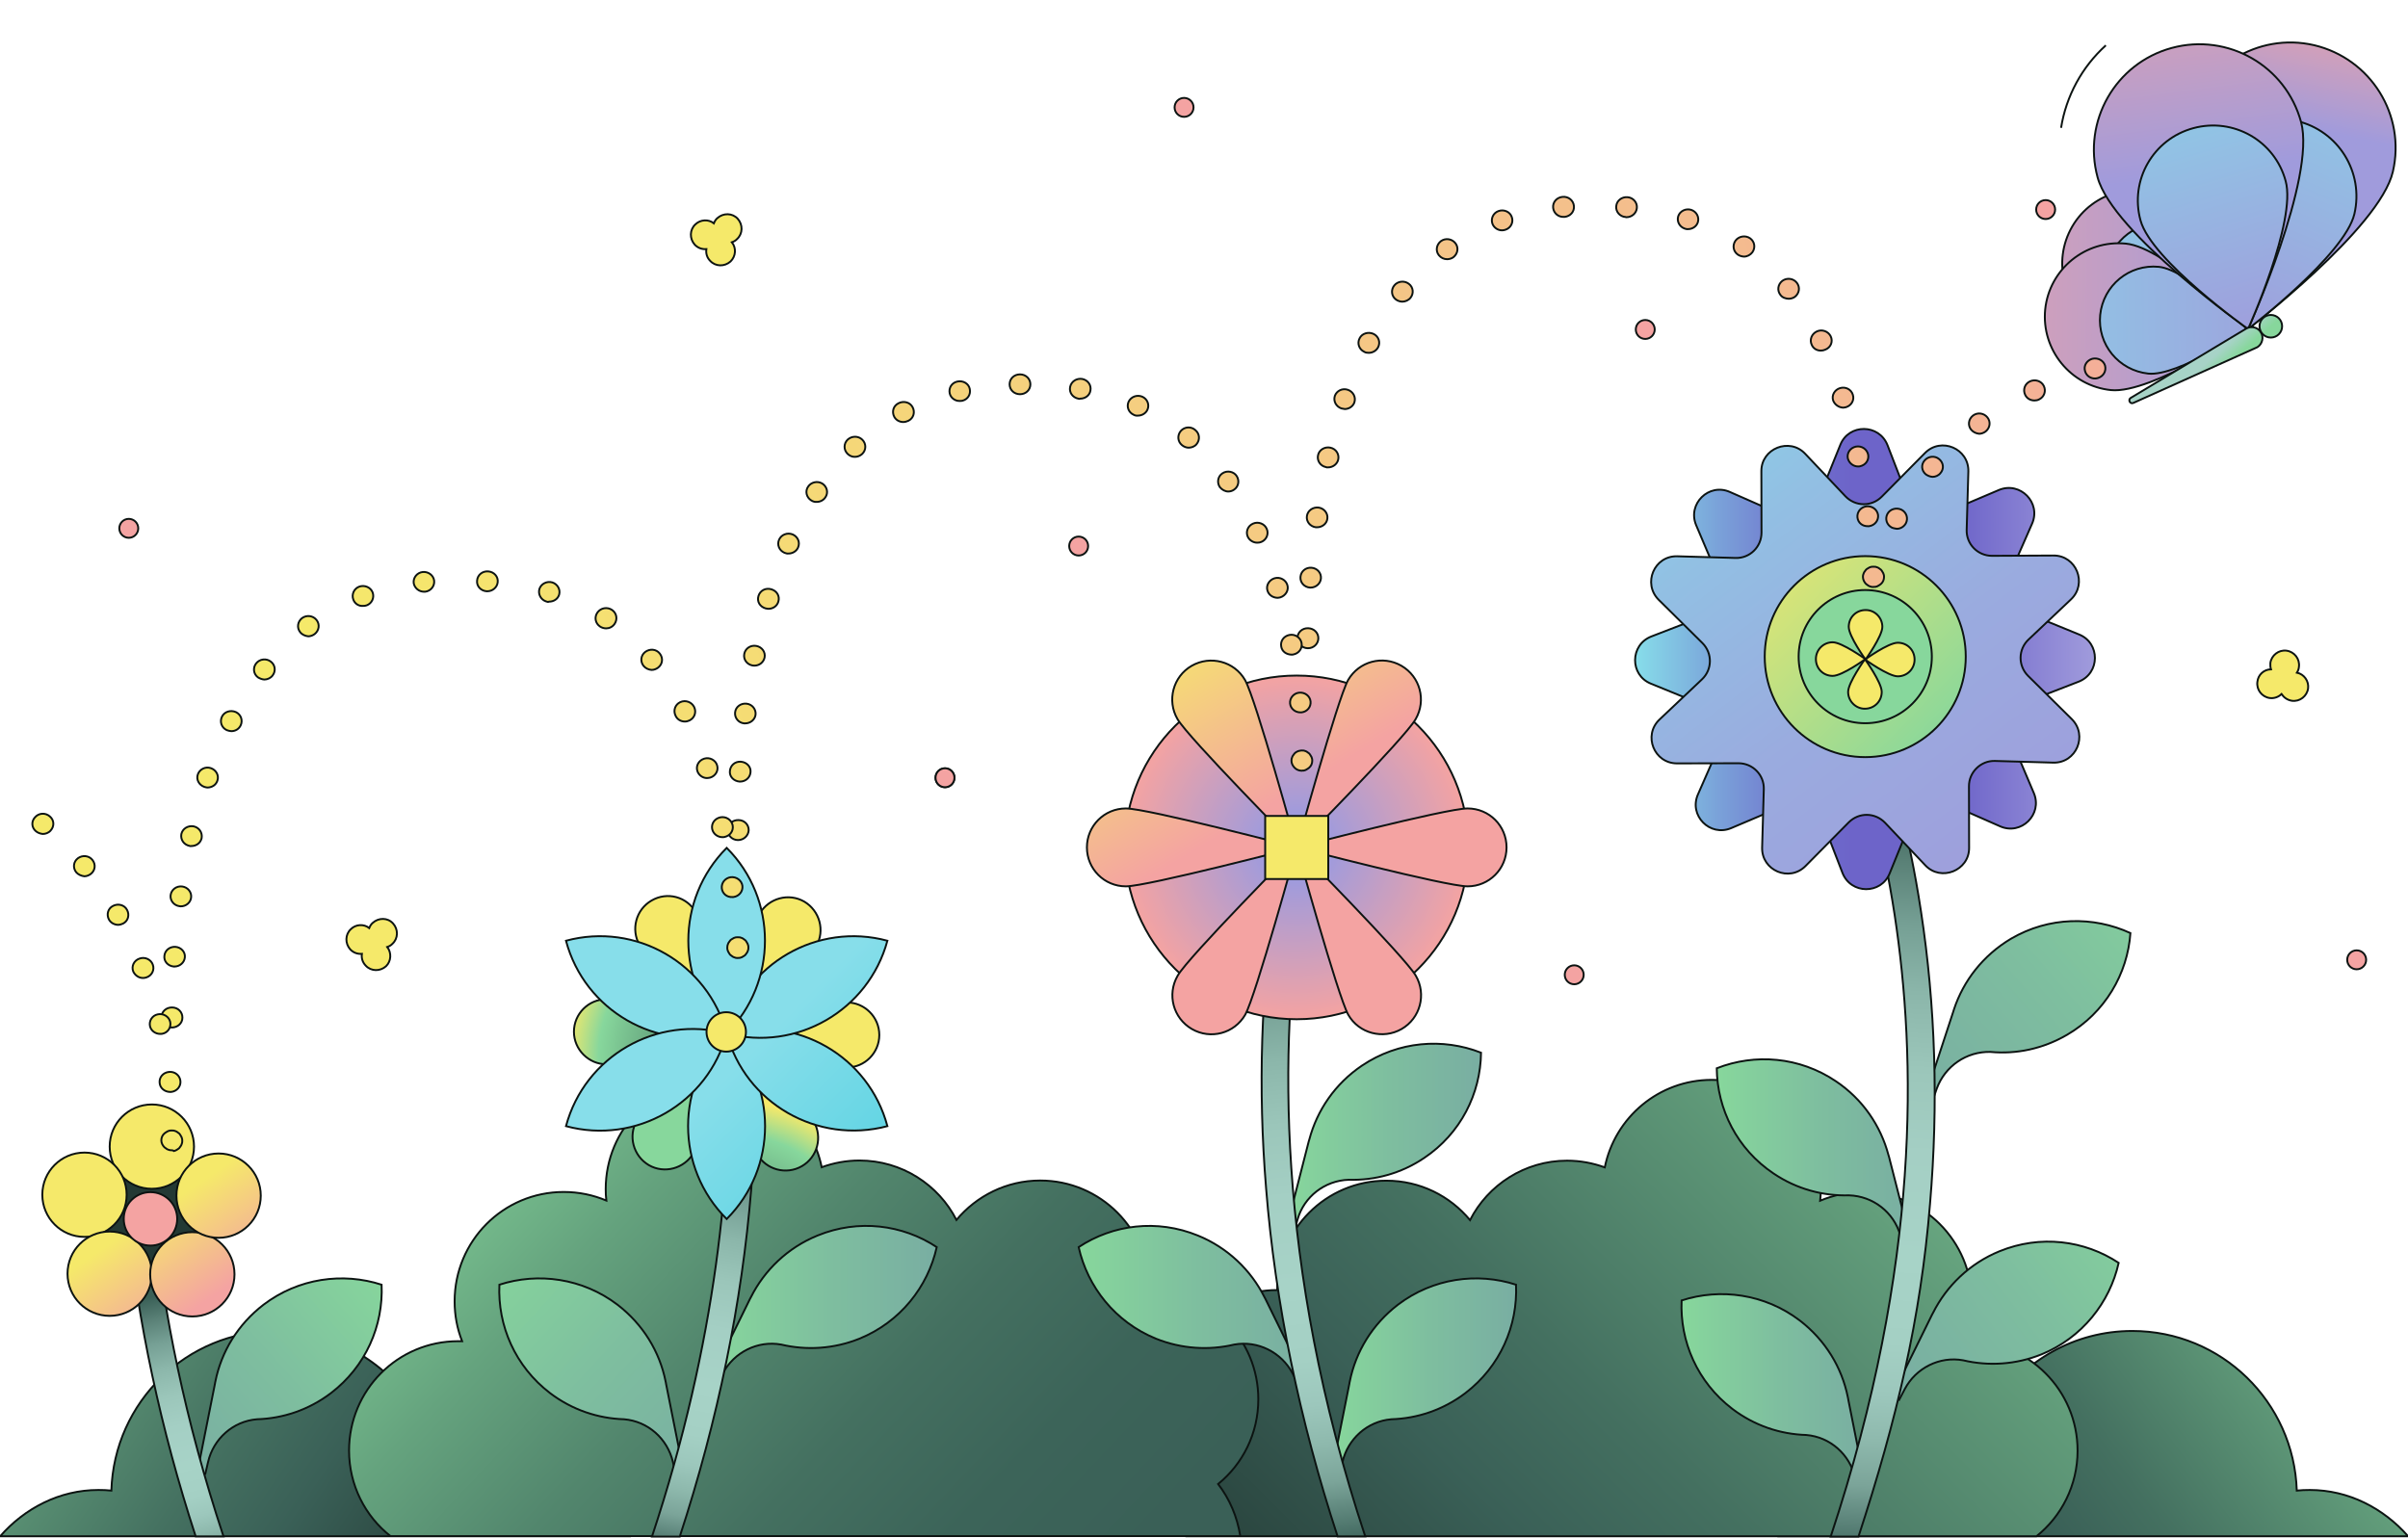 <?xml version="1.0" encoding="UTF-8"?>
<svg xmlns="http://www.w3.org/2000/svg" xmlns:xlink="http://www.w3.org/1999/xlink" version="1.1" id="Calque_2_00000145739811812461626270000010139019470864475532_" x="0px" y="0px" viewBox="0 0 1576.3 1007" style="enable-background:new 0 0 1576.3 1007;" xml:space="preserve">
<style type="text/css">
	.st0{fill:url(#SVGID_1_);stroke:#0C1311;stroke-width:1.25;stroke-miterlimit:10;}
	
		.st1{fill:url(#SVGID_00000063626731284103070580000012485986651366190241_);stroke:#0C1311;stroke-width:1.25;stroke-miterlimit:10;}
	
		.st2{fill:url(#SVGID_00000163752459096367632510000017666021080633865365_);stroke:#0C1311;stroke-width:1.25;stroke-miterlimit:10;}
	
		.st3{fill:url(#SVGID_00000102525164462359358050000000049871772765226645_);stroke:#0C1311;stroke-width:1.25;stroke-miterlimit:10;}
	
		.st4{fill:url(#SVGID_00000072261492049206727440000011818898324479401376_);stroke:#0C1311;stroke-width:1.25;stroke-miterlimit:10;}
	
		.st5{fill:url(#SVGID_00000143589506319152209610000010913137778622960264_);stroke:#0C1311;stroke-width:1.25;stroke-miterlimit:10;}
	.st6{fill:#233934;stroke:#0C1311;stroke-width:1.25;stroke-miterlimit:10;}
	
		.st7{fill:url(#SVGID_00000039134547334238163960000016557982338410311829_);stroke:#0C1311;stroke-width:1.25;stroke-miterlimit:10;}
	
		.st8{fill:url(#SVGID_00000172413899290218787020000009187542002972083356_);stroke:#0C1311;stroke-width:1.25;stroke-miterlimit:10;}
	
		.st9{fill:url(#SVGID_00000081644688119701097470000009362878956339301553_);stroke:#0C1311;stroke-width:1.25;stroke-miterlimit:10;}
	
		.st10{fill:url(#SVGID_00000175285174311889958380000006971642330025782407_);stroke:#0C1311;stroke-width:1.25;stroke-miterlimit:10;}
	
		.st11{fill:url(#SVGID_00000160897305199203627730000007352593769256973496_);stroke:#0C1311;stroke-width:1.25;stroke-miterlimit:10;}
	.st12{fill:#F4A3A2;stroke:#0C1311;stroke-width:1.25;stroke-miterlimit:10;}
	.st13{fill:#F5E96A;stroke:#0C1311;stroke-width:1.25;stroke-miterlimit:10;}
	.st14{fill:#F4A3A2;stroke:#0C1311;stroke-width:1.25;stroke-miterlimit:10;}
	
		.st15{fill:url(#SVGID_00000019657312239788377990000001556530692938203520_);stroke:#0C1311;stroke-width:1.25;stroke-miterlimit:10;}
	
		.st16{fill:url(#SVGID_00000174577276192492423800000012184649180512137352_);stroke:#0C1311;stroke-width:1.25;stroke-miterlimit:10;}
	
		.st17{fill:url(#SVGID_00000176730388197597584590000012390261585587996545_);stroke:#0C1311;stroke-width:1.25;stroke-miterlimit:10;}
	
		.st18{fill:url(#SVGID_00000031927242156102691900000008364979777941426833_);stroke:#0C1311;stroke-width:1.25;stroke-miterlimit:10;}
	
		.st19{fill:url(#SVGID_00000142864160553908837910000016256082656708903317_);stroke:#0C1311;stroke-width:1.25;stroke-miterlimit:10;}
	
		.st20{fill:url(#SVGID_00000142160374779398460250000013352954775579550105_);stroke:#0C1311;stroke-width:1.25;stroke-miterlimit:10;}
	
		.st21{fill:url(#SVGID_00000041265397277905848550000001483730042109510332_);stroke:#0C1311;stroke-width:1.25;stroke-miterlimit:10;}
	.st22{fill:none;stroke:#0C1311;stroke-width:1.25;stroke-miterlimit:10;}
	
		.st23{fill:url(#SVGID_00000046330127276039382430000012291326422418717116_);stroke:#0C1311;stroke-width:1.25;stroke-miterlimit:10;}
	
		.st24{fill:url(#SVGID_00000134246809751199605010000002725411029516805273_);stroke:#0C1311;stroke-width:1.25;stroke-miterlimit:10;}
	
		.st25{fill:url(#SVGID_00000095329507909685023110000015968629496796046765_);stroke:#0C1311;stroke-width:1.25;stroke-miterlimit:10;}
	
		.st26{fill:url(#SVGID_00000096051638024139399930000016509104493093879956_);stroke:#0C1311;stroke-width:1.25;stroke-miterlimit:10;}
	
		.st27{fill:url(#SVGID_00000036251828847618965850000014011544962975308454_);stroke:#0C1311;stroke-width:1.25;stroke-miterlimit:10;}
	
		.st28{fill:url(#SVGID_00000130616339388733386310000014564961434225160347_);stroke:#0C1311;stroke-width:1.25;stroke-miterlimit:10;}
	
		.st29{fill:url(#SVGID_00000020379116744909638150000001181180601723816869_);stroke:#0C1311;stroke-width:1.25;stroke-miterlimit:10;}
	
		.st30{fill:url(#SVGID_00000124844963431533335030000011700566749915696303_);stroke:#0C1311;stroke-width:1.25;stroke-miterlimit:10;}
	
		.st31{fill:url(#SVGID_00000142858583630684055100000011927529388290784694_);stroke:#0C1311;stroke-width:1.25;stroke-miterlimit:10;}
	
		.st32{fill:url(#SVGID_00000007392708330092272610000008140262126115469185_);stroke:#0C1311;stroke-width:1.25;stroke-miterlimit:10;}
	
		.st33{fill:url(#SVGID_00000178197949669965700860000018085102509489469595_);stroke:#0C1311;stroke-width:1.25;stroke-miterlimit:10;}
	
		.st34{fill:url(#SVGID_00000178185630577581577410000012661165255416432020_);stroke:#0C1311;stroke-width:1.25;stroke-miterlimit:10;}
	
		.st35{fill:url(#SVGID_00000151512445373678637190000008450578634728525479_);stroke:#0C1311;stroke-width:1.25;stroke-miterlimit:10;}
	
		.st36{fill:url(#SVGID_00000026875990748265509340000004137760623446430380_);stroke:#0C1311;stroke-width:1.25;stroke-miterlimit:10;}
	
		.st37{fill:url(#SVGID_00000085942039382483924650000012607299772635124921_);stroke:#0C1311;stroke-width:1.25;stroke-miterlimit:10;}
	
		.st38{fill:url(#SVGID_00000114043859805254169400000007942895780803668651_);stroke:#0C1311;stroke-width:1.25;stroke-miterlimit:10;}
	
		.st39{fill:url(#SVGID_00000129200644024918852890000007127387939389343643_);stroke:#0C1311;stroke-width:1.25;stroke-miterlimit:10;}
	
		.st40{fill:url(#SVGID_00000127766960772430107390000008260604494668391086_);stroke:#0C1311;stroke-width:1.25;stroke-miterlimit:10;}
	
		.st41{fill:url(#SVGID_00000090255015780400804250000010155410376557340839_);stroke:#0C1311;stroke-width:1.25;stroke-miterlimit:10;}
	
		.st42{fill:url(#SVGID_00000124858136419364812650000002407024595061496989_);stroke:#0C1311;stroke-width:1.25;stroke-miterlimit:10;}
	
		.st43{fill:url(#SVGID_00000110455504230911947190000003994963828400048533_);stroke:#0C1311;stroke-width:1.25;stroke-miterlimit:10;}
	
		.st44{fill:url(#SVGID_00000049909383193697445040000001628859815648828331_);stroke:#0C1311;stroke-width:1.25;stroke-miterlimit:10;}
	
		.st45{fill:url(#SVGID_00000080204258529726393320000017006788662270084251_);stroke:#0C1311;stroke-width:1.25;stroke-miterlimit:10;}
	
		.st46{fill:url(#SVGID_00000067922895468622177830000015062446050803085753_);stroke:#0C1311;stroke-width:1.25;stroke-miterlimit:10;}
	
		.st47{fill:url(#SVGID_00000171700188383091249360000012875901382217518209_);stroke:#0C1311;stroke-width:1.25;stroke-miterlimit:10;}
	
		.st48{fill:url(#SVGID_00000125566723588597218560000002846157481516182658_);stroke:#0C1311;stroke-width:1.25;stroke-miterlimit:10;}
	.st49{fill:#87D79C;stroke:#0C1311;stroke-width:1.25;stroke-miterlimit:10;}
	
		.st50{fill:url(#SVGID_00000178176741563845301580000000634089844916529591_);stroke:#0C1311;stroke-width:1.25;stroke-miterlimit:10;}
	
		.st51{fill:url(#SVGID_00000168836095578148804160000007621724402665550739_);stroke:#0C1311;stroke-width:1.25;stroke-miterlimit:10;}
	
		.st52{fill:url(#SVGID_00000121279356668991223660000011955166445362666900_);stroke:#0C1311;stroke-width:1.25;stroke-miterlimit:10;}
	
		.st53{fill:url(#SVGID_00000142161403031134143630000007871069145256071833_);stroke:#0C1311;stroke-width:1.25;stroke-miterlimit:10;}
	
		.st54{fill:url(#SVGID_00000019645353405540020670000005093152263029746867_);stroke:#0C1311;stroke-width:1.25;stroke-miterlimit:10;}
	
		.st55{fill:url(#SVGID_00000155106045341746366190000004694976015028475309_);stroke:#0C1311;stroke-width:1.25;stroke-miterlimit:10;}
	
		.st56{fill:url(#SVGID_00000017518411934795571520000001262765215922790035_);stroke:#0C1311;stroke-width:1.25;stroke-miterlimit:10;}
	
		.st57{fill:url(#SVGID_00000028325104680281117170000008204139706168542882_);stroke:#0C1311;stroke-width:1.25;stroke-miterlimit:10;}
	
		.st58{fill:url(#SVGID_00000029762923640029826210000003373466327365556362_);stroke:#0C1311;stroke-width:1.25;stroke-miterlimit:10;}
	
		.st59{fill:url(#SVGID_00000151539292203631048160000001295532781338949012_);stroke:#0C1311;stroke-width:1.25;stroke-miterlimit:10;}
	
		.st60{fill:url(#SVGID_00000181069314763381012340000016922546637219683766_);stroke:#0C1311;stroke-width:1.25;stroke-miterlimit:10;}
	
		.st61{fill:url(#SVGID_00000127741677876693865980000017357066096248617913_);stroke:#0C1311;stroke-width:1.25;stroke-miterlimit:10;}
	
		.st62{fill:url(#SVGID_00000001663662776762360570000012453670966637194637_);stroke:#0C1311;stroke-width:1.25;stroke-miterlimit:10;}
	
		.st63{fill:url(#SVGID_00000059287372073991233480000013380461760206236348_);stroke:#0C1311;stroke-width:1.25;stroke-miterlimit:10;}
	
		.st64{fill:url(#SVGID_00000046341311126764770170000003768720618352887959_);stroke:#0C1311;stroke-width:1.25;stroke-miterlimit:10;}
	
		.st65{fill:url(#SVGID_00000168825686049000065920000010868605676433386632_);stroke:#0C1311;stroke-width:1.25;stroke-miterlimit:10;}
	
		.st66{fill:url(#SVGID_00000100354478895163847320000001776072203113551763_);stroke:#0C1311;stroke-width:1.25;stroke-miterlimit:10;}
	
		.st67{fill:url(#SVGID_00000160157517416878637020000005164280720741436321_);stroke:#0C1311;stroke-width:1.25;stroke-miterlimit:10;}
	
		.st68{fill:url(#SVGID_00000043427797105399476110000012654075849651565977_);stroke:#0C1311;stroke-width:1.25;stroke-miterlimit:10;}
	
		.st69{fill:url(#SVGID_00000091008373062562534800000017933834029295171718_);stroke:#0C1311;stroke-width:1.25;stroke-miterlimit:10;}
</style>
<g>
	
		<linearGradient id="SVGID_1_" gradientUnits="userSpaceOnUse" x1="-78.674" y1="108.727" x2="355.013" y2="-184.109" gradientTransform="matrix(1 0 0 -1 0 901.631)">
		<stop offset="0" style="stop-color:#87D79C"></stop>
		<stop offset="0.28" style="stop-color:#619C7A"></stop>
		<stop offset="0.52" style="stop-color:#447060"></stop>
		<stop offset="0.64" style="stop-color:#3A6057"></stop>
		<stop offset="0.88" style="stop-color:#233934"></stop>
	</linearGradient>
	<path class="st0" d="M305.6,914.9L305.6,914.9c-12.2,0-23.8,2-34.6,5.7c-19.3-29.6-52.6-49.2-90.4-49.2   c-58.4,0-105.9,46.5-107.7,104.5c-2.8-0.3-5.5-0.4-8.5-0.4c-25.4,0-48.3,12-64.3,30.3h412.2C403.8,954.3,359.3,914.9,305.6,914.9z"></path>
</g>
<g>
	
		<linearGradient id="SVGID_00000010999138531177860730000001550776488829259166_" gradientUnits="userSpaceOnUse" x1="1596.96" y1="84.561" x2="1205.747" y2="-208.285" gradientTransform="matrix(1 0 0 -1 0 901.631)">
		<stop offset="0" style="stop-color:#87D79C"></stop>
		<stop offset="0.28" style="stop-color:#619C7A"></stop>
		<stop offset="0.52" style="stop-color:#447060"></stop>
		<stop offset="0.64" style="stop-color:#3A6057"></stop>
		<stop offset="0.88" style="stop-color:#233934"></stop>
	</linearGradient>
	
		<path style="fill:url(#SVGID_00000010999138531177860730000001550776488829259166_);stroke:#0C1311;stroke-width:1.25;stroke-miterlimit:10;" d="   M1512,975.5c-2.9,0-5.7,0.1-8.5,0.4c-1.9-58.1-49.4-104.5-107.7-104.5c-37.9,0-71.2,19.6-90.4,49.2c-10.8-3.7-22.4-5.7-34.6-5.7h0   c-53.7,0-98.3,39.4-106.6,90.9h412.2C1560.2,987.4,1537.4,975.5,1512,975.5z"></path>
</g>
<g>
	
		<linearGradient id="SVGID_00000031902748883150337770000017605802337357370031_" gradientUnits="userSpaceOnUse" x1="1370.989" y1="281.997" x2="782.668" y2="-315.28" gradientTransform="matrix(1 0 0 -1 0 901.631)">
		<stop offset="0" style="stop-color:#87D79C"></stop>
		<stop offset="0.28" style="stop-color:#619C7A"></stop>
		<stop offset="0.52" style="stop-color:#447060"></stop>
		<stop offset="0.64" style="stop-color:#3A6057"></stop>
		<stop offset="0.88" style="stop-color:#233934"></stop>
	</linearGradient>
	
		<path style="fill:url(#SVGID_00000031902748883150337770000017605802337357370031_);stroke:#0C1311;stroke-width:1.25;stroke-miterlimit:10;" d="   M1360,949.8L1360,949.8c0-39.6-32-71.6-71.5-71.6h-2.6c3.2-8.1,4.9-16.8,4.9-26.1c0-39.6-32-71.6-71.4-71.6c-9.9,0-19.3,2-27.9,5.6   c0.3-2.5,0.4-5,0.4-7.5c0-39.6-32-71.6-71.4-71.6c-34.6,0-63.4,24.6-70,57.3c-7.7-2.8-16-4.4-24.7-4.4c-27.7,0-51.8,15.9-63.5,38.9   c-13.1-15.8-32.7-25.8-54.8-25.8c-39.5,0-71.4,32-71.4,71.6c-39.5,0-71.4,32-71.4,71.6c0,22.4,10.2,42.3,26.3,55.5   c-7.5,9.8-12.6,21.4-14.3,34.1h556.4C1349.4,992.8,1360,972.5,1360,949.8z"></path>
</g>
<g>
	
		<linearGradient id="SVGID_00000093140256610402554460000004587409291547130294_" gradientUnits="userSpaceOnUse" x1="290.869" y1="192.561" x2="684.565" y2="-178.762" gradientTransform="matrix(1 0 0 -1 0 901.631)">
		<stop offset="0" style="stop-color:#87D79C"></stop>
		<stop offset="6.000000e-02" style="stop-color:#7EC994"></stop>
		<stop offset="0.26" style="stop-color:#65A37E"></stop>
		<stop offset="0.45" style="stop-color:#52866D"></stop>
		<stop offset="0.64" style="stop-color:#447060"></stop>
		<stop offset="0.82" style="stop-color:#3C6459"></stop>
		<stop offset="1" style="stop-color:#3A6057"></stop>
	</linearGradient>
	
		<path style="fill:url(#SVGID_00000093140256610402554460000004587409291547130294_);stroke:#0C1311;stroke-width:1.25;stroke-miterlimit:10;" d="   M797.4,971.6c16.1-13.1,26.3-33.1,26.3-55.5c0-39.6-31.9-71.6-71.4-71.6c0-39.6-31.9-71.6-71.4-71.6c-22,0-41.7,10.1-54.8,25.8   c-11.7-23-35.8-38.9-63.5-38.9c-8.7,0-17,1.6-24.7,4.4c-6.6-32.7-35.4-57.3-70-57.3c-39.5,0-71.4,32-71.4,71.6c0,2.5,0.1,5,0.4,7.5   c-8.6-3.6-17.9-5.6-27.9-5.6c-39.5,0-71.4,32-71.4,71.6c0,9.3,1.7,18,4.9,26.1h-2.6c-39.5,0-71.4,32-71.4,71.6l0,0   c0,22.7,10.6,43,27.1,56h556.3C809.9,993,804.9,981.4,797.4,971.6z"></path>
</g>
<g id="Calque_2-2">
	<g id="flovver-elevate">
		<g id="flovver-elevate-fleur-jaune">
			
				<linearGradient id="SVGID_00000123436427047547556000000017355154629046382239_" gradientUnits="userSpaceOnUse" x1="252.453" y1="246.51" x2="113.848" y2="123.145" gradientTransform="matrix(1 0 0 -1 0 1078.102)">
				<stop offset="0" style="stop-color:#87D79C"></stop>
				<stop offset="0.53" style="stop-color:#7EBE9F"></stop>
				<stop offset="1" style="stop-color:#79AEA2"></stop>
			</linearGradient>
			
				<path style="fill:url(#SVGID_00000123436427047547556000000017355154629046382239_);stroke:#0C1311;stroke-width:1.25;stroke-miterlimit:10;" d="     M140.7,906c0.1-0.5,0.1-0.9,0.3-1.6l0,0c3.9-19.4,14.7-37.3,31.5-50.2c22.9-17.4,51.9-21.3,77.3-13.1c1.2,26.8-10.3,53.5-33.2,71     c-14.5,11-31.5,16.6-48.4,17.1c-15.7,1.3-28.5,12.8-32,28l-1.8,7.7l-5.2-1.1L140.7,906L140.7,906L140.7,906z"></path>
			
				<linearGradient id="SVGID_00000075854669534013482900000005815697101566144922_" gradientUnits="userSpaceOnUse" x1="99.866" y1="229.269" x2="146.043" y2="46.738" gradientTransform="matrix(1 0 0 -1 0 1078.102)">
				<stop offset="0" style="stop-color:#3A6057"></stop>
				<stop offset="8.000000e-02" style="stop-color:#5A8177"></stop>
				<stop offset="0.16" style="stop-color:#759F94"></stop>
				<stop offset="0.25" style="stop-color:#8BB6AA"></stop>
				<stop offset="0.35" style="stop-color:#9BC6BA"></stop>
				<stop offset="0.46" style="stop-color:#A4CFC4"></stop>
				<stop offset="0.6" style="stop-color:#A7D3C7"></stop>
				<stop offset="0.71" style="stop-color:#A4D0C4"></stop>
				<stop offset="0.78" style="stop-color:#9CC7BC"></stop>
				<stop offset="0.84" style="stop-color:#8EB9AD"></stop>
				<stop offset="0.9" style="stop-color:#7BA499"></stop>
				<stop offset="0.94" style="stop-color:#61897F"></stop>
				<stop offset="0.99" style="stop-color:#426960"></stop>
				<stop offset="1" style="stop-color:#3A6057"></stop>
			</linearGradient>
			
				<path style="fill:url(#SVGID_00000075854669534013482900000005815697101566144922_);stroke:#0C1311;stroke-width:1.25;stroke-miterlimit:10;" d="     M83.1,796.1c7.1,69.1,22.1,139.5,45,209.8h18.2c-25.4-76.6-39.2-147-45.8-209.8H83.1L83.1,796.1z"></path>
			
				<ellipse transform="matrix(0.999 -5.529870e-02 5.529870e-02 0.999 -43.926 6.717)" class="st6" cx="99.4" cy="797.1" rx="41.9" ry="41.9"></ellipse>
			
				<linearGradient id="SVGID_00000060734252738369520890000011438508592685623984_" gradientUnits="userSpaceOnUse" x1="120.201" y1="296.846" x2="157.715" y2="241.684" gradientTransform="matrix(1 0 0 -1 0 1078.102)">
				<stop offset="0" style="stop-color:#F5E96A"></stop>
				<stop offset="1" style="stop-color:#F4A3A2"></stop>
			</linearGradient>
			
				<circle style="fill:url(#SVGID_00000060734252738369520890000011438508592685623984_);stroke:#0C1311;stroke-width:1.25;stroke-miterlimit:10;" cx="99.4" cy="750.7" r="27.6"></circle>
			
				<linearGradient id="SVGID_00000163753992149671021770000007281045214687689899_" gradientUnits="userSpaceOnUse" x1="75.403" y1="266.372" x2="112.917" y2="211.21" gradientTransform="matrix(1 0 0 -1 0 1078.102)">
				<stop offset="0" style="stop-color:#F5E96A"></stop>
				<stop offset="1" style="stop-color:#F4A3A2"></stop>
			</linearGradient>
			
				<circle style="fill:url(#SVGID_00000163753992149671021770000007281045214687689899_);stroke:#0C1311;stroke-width:1.25;stroke-miterlimit:10;" cx="55.3" cy="782.2" r="27.6"></circle>
			
				<linearGradient id="SVGID_00000118372953226346441960000016621904475250379419_" gradientUnits="userSpaceOnUse" x1="62.645" y1="257.697" x2="100.149" y2="202.535" gradientTransform="matrix(1 0 0 -1 0 1078.102)">
				<stop offset="0" style="stop-color:#F5E96A"></stop>
				<stop offset="1" style="stop-color:#F4A3A2"></stop>
			</linearGradient>
			
				<circle style="fill:url(#SVGID_00000118372953226346441960000016621904475250379419_);stroke:#0C1311;stroke-width:1.25;stroke-miterlimit:10;" cx="71.8" cy="833.9" r="27.6"></circle>
			
				<linearGradient id="SVGID_00000003806197880627013810000017763414225099573400_" gradientUnits="userSpaceOnUse" x1="99.443" y1="282.738" x2="136.968" y2="227.555" gradientTransform="matrix(1 0 0 -1 0 1078.102)">
				<stop offset="0" style="stop-color:#F5E96A"></stop>
				<stop offset="1" style="stop-color:#F4A3A2"></stop>
			</linearGradient>
			
				<circle style="fill:url(#SVGID_00000003806197880627013810000017763414225099573400_);stroke:#0C1311;stroke-width:1.25;stroke-miterlimit:10;" cx="125.9" cy="834.3" r="27.6"></circle>
			
				<linearGradient id="SVGID_00000013915688799736708800000016040063176437813402_" gradientUnits="userSpaceOnUse" x1="135.153" y1="307.015" x2="172.678" y2="251.843" gradientTransform="matrix(1 0 0 -1 0 1078.102)">
				<stop offset="0" style="stop-color:#F5E96A"></stop>
				<stop offset="1" style="stop-color:#F4A3A2"></stop>
			</linearGradient>
			
				<circle style="fill:url(#SVGID_00000013915688799736708800000016040063176437813402_);stroke:#0C1311;stroke-width:1.25;stroke-miterlimit:10;" cx="143.1" cy="782.8" r="27.6"></circle>
			<circle class="st12" cx="98.5" cy="798" r="17.5"></circle>
		</g>
		<g id="flovver-elevate-pollen-jaune">
			<path class="st13" d="M253.5,620c1.2-0.4,2.5-1.1,3.4-2.1c3.8-3.5,3.9-9.4,0.4-13.3s-9.4-3.9-13.3-0.4c-1.1,0.9-1.8,2.2-2.3,3.4     c-3.5-2.8-8.8-2.5-12,0.7c-3.8,3.5-3.9,9.4-0.4,13.3c2.1,2.2,4.8,3.1,7.6,2.9c-0.4,2.8,0.4,5.5,2.5,7.7c3.5,3.8,9.4,3.9,13.3,0.4     C256.1,629.3,256.4,623.8,253.5,620L253.5,620z"></path>
			<path class="st13" d="M479.1,158.6c1.2-0.4,2.5-1.1,3.4-2.1c3.8-3.5,3.9-9.4,0.4-13.3c-3.5-3.8-9.4-3.9-13.3-0.4     c-1.1,0.9-1.8,2.2-2.3,3.4c-3.5-2.8-8.8-2.5-12.1,0.7c-3.8,3.5-3.9,9.4-0.4,13.3c2.1,2.2,4.8,3.1,7.6,2.9     c-0.4,2.8,0.4,5.6,2.5,7.7c3.5,3.8,9.4,3.9,13.3,0.4C481.7,167.8,482.1,162.4,479.1,158.6L479.1,158.6z"></path>
			<path class="st13" d="M1503.6,440.4c0.7-1.1,1.2-2.5,1.3-3.8c0.7-5.2-3-9.9-8.1-10.6s-9.9,3-10.6,8.1c-0.1,1.3,0,2.9,0.4,4.1     c-4.6,0.1-8.4,3.5-8.9,8.2c-0.7,5.2,3,9.9,8.1,10.6c2.9,0.4,5.8-0.7,7.7-2.6c1.6,2.3,3.8,3.9,6.8,4.4c5.2,0.7,9.9-3,10.6-8.1     C1511.5,445.9,1508.3,441.4,1503.6,440.4L1503.6,440.4z"></path>
		</g>
		<g id="flovver-elevate-pollen-rose">
			<circle class="st12" cx="1077" cy="215.7" r="6.2"></circle>
			<circle class="st12" cx="618.6" cy="509.2" r="6.2"></circle>
			<circle class="st12" cx="706.1" cy="357.5" r="6.2"></circle>
			<circle class="st12" cx="84.3" cy="345.9" r="6.2"></circle>
			<circle class="st12" cx="775.1" cy="70.3" r="6.2"></circle>
			<circle class="st12" cx="1339.1" cy="137.2" r="6.2"></circle>
			<circle class="st12" cx="1542.7" cy="628.4" r="6.2"></circle>
			<ellipse class="st14" cx="1030.5" cy="638.2" rx="6.2" ry="6.2"></ellipse>
			<circle class="st12" cx="618.6" cy="509.2" r="6.2"></circle>
		</g>
		<g id="flovver-elevate-papillon">
			<g>
				<g>
					
						<linearGradient id="SVGID_00000010287950880005899590000014965218355798216340_" gradientUnits="userSpaceOnUse" x1="1212.376" y1="907.316" x2="1484.632" y2="904.87" gradientTransform="matrix(1 0 0 -1 0 1078.102)">
						<stop offset="0" style="stop-color:#F4A3A2"></stop>
						<stop offset="1" style="stop-color:#A09BDC"></stop>
					</linearGradient>
					
						<path style="fill:url(#SVGID_00000010287950880005899590000014965218355798216340_);stroke:#0C1311;stroke-width:1.25;stroke-miterlimit:10;" d="       M1471.6,215.4c0,0-74.7,12.3-97.7-1.1s-30.8-42.9-17.4-66c13.4-23,42.9-30.8,66-17.4C1445.2,144.3,1471.6,215.4,1471.6,215.4       L1471.6,215.4L1471.6,215.4z"></path>
					
						<linearGradient id="SVGID_00000003791708687751279370000013349457338907894437_" gradientUnits="userSpaceOnUse" x1="1303.116" y1="933.778" x2="1508.129" y2="863.93" gradientTransform="matrix(1 0 0 -1 0 1078.102)">
						<stop offset="0" style="stop-color:#87DEEA"></stop>
						<stop offset="1" style="stop-color:#A09BDC"></stop>
					</linearGradient>
					
						<path style="fill:url(#SVGID_00000003791708687751279370000013349457338907894437_);stroke:#0C1311;stroke-width:1.25;stroke-miterlimit:10;" d="       M1471.6,215.4c0,0-57.4,9.4-75-0.8c-17.8-10.2-23.7-33-13.3-50.6c10.2-17.6,33-23.7,50.6-13.3       C1451.4,160.7,1471.6,215.4,1471.6,215.4L1471.6,215.4L1471.6,215.4z"></path>
					
						<linearGradient id="SVGID_00000050654813955377598320000013462309938193096122_" gradientUnits="userSpaceOnUse" x1="1521.056" y1="1085.69" x2="1502.247" y2="995.75" gradientTransform="matrix(1 0 0 -1 0 1078.102)">
						<stop offset="0" style="stop-color:#F4A3A2"></stop>
						<stop offset="1" style="stop-color:#A09BDC"></stop>
					</linearGradient>
					
						<path style="fill:url(#SVGID_00000050654813955377598320000013462309938193096122_);stroke:#0C1311;stroke-width:1.25;stroke-miterlimit:10;" d="       M1471.6,215.4c0,0-48.1-97.1-39.5-134.3c8.8-37,45.7-60.1,82.8-51.5c37,8.8,60.1,45.7,51.5,82.8       C1557.8,149.6,1471.6,215.3,1471.6,215.4L1471.6,215.4L1471.6,215.4z"></path>
					
						<linearGradient id="SVGID_00000119111613437978852850000008937718010125841591_" gradientUnits="userSpaceOnUse" x1="1558.723" y1="1108.757" x2="1450.319" y2="851.124" gradientTransform="matrix(1 0 0 -1 0 1078.102)">
						<stop offset="0" style="stop-color:#87DEEA"></stop>
						<stop offset="1" style="stop-color:#A09BDC"></stop>
					</linearGradient>
					
						<path style="fill:url(#SVGID_00000119111613437978852850000008937718010125841591_);stroke:#0C1311;stroke-width:1.25;stroke-miterlimit:10;" d="       M1471.6,215.4c0,0-35.3-71.3-29-98.5c6.5-27.3,33.6-44.1,60.9-37.7c27.2,6.4,44.1,33.6,37.7,60.9       C1534.8,167.1,1471.6,215.4,1471.6,215.4L1471.6,215.4L1471.6,215.4z"></path>
					
						<linearGradient id="SVGID_00000181777079798393230300000007983294542677241248_" gradientUnits="userSpaceOnUse" x1="1212.069" y1="872.261" x2="1484.325" y2="869.814" gradientTransform="matrix(1 0 0 -1 0 1078.102)">
						<stop offset="0" style="stop-color:#F4A3A2"></stop>
						<stop offset="1" style="stop-color:#A09BDC"></stop>
					</linearGradient>
					
						<path style="fill:url(#SVGID_00000181777079798393230300000007983294542677241248_);stroke:#0C1311;stroke-width:1.25;stroke-miterlimit:10;" d="       M1471.4,215.9c0,0-63,42.1-89.5,39.5c-26.4-2.7-45.7-26.4-43.1-52.8c2.7-26.4,26.4-45.7,52.8-43.1       C1418.2,162,1471.4,215.9,1471.4,215.9L1471.4,215.9L1471.4,215.9z"></path>
					
						<linearGradient id="SVGID_00000093884226553775905280000016549649243486859944_" gradientUnits="userSpaceOnUse" x1="1242.291" y1="866.148" x2="1520.37" y2="870.046" gradientTransform="matrix(1 0 0 -1 0 1078.102)">
						<stop offset="0" style="stop-color:#87DEEA"></stop>
						<stop offset="1" style="stop-color:#A09BDC"></stop>
					</linearGradient>
					
						<path style="fill:url(#SVGID_00000093884226553775905280000016549649243486859944_);stroke:#0C1311;stroke-width:1.25;stroke-miterlimit:10;" d="       M1471.4,215.9c0,0-45.7,30.7-65.1,28.7c-19.4-2.1-33.4-19.1-31.5-38.4c2-19.4,19.1-33.4,38.4-31.5       C1432.8,176.7,1471.4,215.9,1471.4,215.9L1471.4,215.9L1471.4,215.9z"></path>
					
						<linearGradient id="SVGID_00000047772878019663155920000005736030099658199989_" gradientUnits="userSpaceOnUse" x1="1418.684" y1="1138.579" x2="1441.585" y2="964.429" gradientTransform="matrix(1 0 0 -1 0 1078.102)">
						<stop offset="0" style="stop-color:#F4A3A2"></stop>
						<stop offset="1" style="stop-color:#A09BDC"></stop>
					</linearGradient>
					
						<path style="fill:url(#SVGID_00000047772878019663155920000005736030099658199989_);stroke:#0C1311;stroke-width:1.25;stroke-miterlimit:10;" d="       M1471.6,215.4c0,0-88.6-62.7-98.5-99.3c-10-36.7,11.7-74.7,48.5-84.7c36.9-10,74.7,11.7,84.7,48.5       C1516.2,116.5,1471.6,215.4,1471.6,215.4L1471.6,215.4L1471.6,215.4z"></path>
					<path class="st22" d="M1349.2,83.7c3.3-20.8,13.7-39.9,29.3-54"></path>
					
						<linearGradient id="SVGID_00000136374409066196945450000001854499256893550470_" gradientUnits="userSpaceOnUse" x1="1406.325" y1="1086.532" x2="1478.275" y2="849.298" gradientTransform="matrix(1 0 0 -1 0 1078.102)">
						<stop offset="0" style="stop-color:#87DEEA"></stop>
						<stop offset="1" style="stop-color:#A09BDC"></stop>
					</linearGradient>
					
						<path style="fill:url(#SVGID_00000136374409066196945450000001854499256893550470_);stroke:#0C1311;stroke-width:1.25;stroke-miterlimit:10;" d="       M1471.6,215.4c0,0-63.2-44.7-70.4-71.1c-7.2-26.3,8.3-53.3,34.6-60.4s53.3,8.3,60.4,34.6       C1503.5,144.7,1471.6,215.4,1471.6,215.4L1471.6,215.4L1471.6,215.4z"></path>
				</g>
				
					<linearGradient id="SVGID_00000164474754179604038390000014098937275844184249_" gradientUnits="userSpaceOnUse" x1="1464.35" y1="807.614" x2="1438.165" y2="836.627" gradientTransform="matrix(1 0 0 -1 0 1078.102)">
					<stop offset="0" style="stop-color:#87D79C"></stop>
					<stop offset="0.7" style="stop-color:#87D79C"></stop>
					<stop offset="0.97" style="stop-color:#A7D3C7"></stop>
				</linearGradient>
				
					<path style="fill:url(#SVGID_00000164474754179604038390000014098937275844184249_);stroke:#0C1311;stroke-width:1.25;stroke-miterlimit:10;" d="      M1477.7,227.3l-81.2,36.5c-2.1,1-3.7-2.1-1.7-3.3l75.5-45.3c3.3-2,7.7-1,9.7,2.4l0,0C1482.1,220.8,1480.9,225.3,1477.7,227.3      L1477.7,227.3L1477.7,227.3z"></path>
				
					<linearGradient id="SVGID_00000036941756048455630530000003225229657816845494_" gradientUnits="userSpaceOnUse" x1="1504.44" y1="844.556" x2="1478.907" y2="872.852" gradientTransform="matrix(1 0 0 -1 0 1078.102)">
					<stop offset="0" style="stop-color:#87D79C"></stop>
					<stop offset="0.7" style="stop-color:#87D79C"></stop>
					<stop offset="0.97" style="stop-color:#A7D3C7"></stop>
				</linearGradient>
				
					<circle style="fill:url(#SVGID_00000036941756048455630530000003225229657816845494_);stroke:#0C1311;stroke-width:1.25;stroke-miterlimit:10;" cx="1486.5" cy="213.6" r="7.4"></circle>
			</g>
		</g>
		<g id="flovver-elevate-fleur-bleue">
			
				<linearGradient id="SVGID_00000044165341535650338750000017928223921651101850_" gradientUnits="userSpaceOnUse" x1="464.8" y1="223.731" x2="613.2" y2="223.731" gradientTransform="matrix(1 0 0 -1 0 1078.102)">
				<stop offset="0" style="stop-color:#87D79C"></stop>
				<stop offset="0.53" style="stop-color:#7EBE9F"></stop>
				<stop offset="1" style="stop-color:#79AEA2"></stop>
			</linearGradient>
			
				<path style="fill:url(#SVGID_00000044165341535650338750000017928223921651101850_);stroke:#0C1311;stroke-width:1.25;stroke-miterlimit:10;" d="     M490.9,850.5c0.3-0.4,0.4-0.9,0.7-1.3l0,0c8.8-17.5,23.9-32.3,43.6-40.3c26.7-10.9,55.6-7.2,78,7.6c-5.8,26-23.9,49-50.5,59.9     c-16.9,6.8-34.8,7.8-51.3,3.9c-15.4-2.8-30.9,5-38.2,18.8l-3.7,7.1l-4.7-2.5L490.9,850.5L490.9,850.5L490.9,850.5z"></path>
			
				<linearGradient id="SVGID_00000030487648566485442790000011427761026593355397_" gradientUnits="userSpaceOnUse" x1="311.429" y1="260.254" x2="469.818" y2="114.044" gradientTransform="matrix(1 0 0 -1 0 1078.102)">
				<stop offset="0" style="stop-color:#87D79C"></stop>
				<stop offset="0.53" style="stop-color:#7EBE9F"></stop>
				<stop offset="1" style="stop-color:#79AEA2"></stop>
			</linearGradient>
			
				<path style="fill:url(#SVGID_00000030487648566485442790000011427761026593355397_);stroke:#0C1311;stroke-width:1.25;stroke-miterlimit:10;" d="     M436,906c-0.1-0.5-0.1-0.9-0.3-1.6l0,0c-3.9-19.4-14.7-37.3-31.5-50.2c-22.9-17.4-51.9-21.3-77.3-13.1     c-1.2,26.8,10.3,53.5,33.2,71c14.5,11,31.5,16.6,48.4,17.1c15.7,1.3,28.5,12.8,32,28l1.8,7.7l5.2-1.1L436,906L436,906L436,906z"></path>
			
				<linearGradient id="SVGID_00000183245963191112406560000002459511124821631398_" gradientUnits="userSpaceOnUse" x1="485.216" y1="337.969" x2="430.698" y2="59.877" gradientTransform="matrix(1 0 0 -1 0 1078.102)">
				<stop offset="0" style="stop-color:#3A6057"></stop>
				<stop offset="8.000000e-02" style="stop-color:#5A8177"></stop>
				<stop offset="0.16" style="stop-color:#759F94"></stop>
				<stop offset="0.25" style="stop-color:#8BB6AA"></stop>
				<stop offset="0.35" style="stop-color:#9BC6BA"></stop>
				<stop offset="0.46" style="stop-color:#A4CFC4"></stop>
				<stop offset="0.6" style="stop-color:#A7D3C7"></stop>
				<stop offset="0.71" style="stop-color:#A4D0C4"></stop>
				<stop offset="0.78" style="stop-color:#9CC7BC"></stop>
				<stop offset="0.84" style="stop-color:#8EB9AD"></stop>
				<stop offset="0.9" style="stop-color:#7BA499"></stop>
				<stop offset="0.94" style="stop-color:#61897F"></stop>
				<stop offset="0.99" style="stop-color:#426960"></stop>
				<stop offset="1" style="stop-color:#3A6057"></stop>
			</linearGradient>
			
				<path style="fill:url(#SVGID_00000183245963191112406560000002459511124821631398_);stroke:#0C1311;stroke-width:1.25;stroke-miterlimit:10;" d="     M476.8,681.3c2.6,86.3-7.7,197.1-50,324.7H445c25-76.6,40.7-153.1,46.8-227.9c2.6-32.7,3.4-64.9,2.5-96.8L476.8,681.3     L476.8,681.3z"></path>
			<g>
				
					<radialGradient id="SVGID_00000047780350332317249640000014530429662837877413_" cx="478.614" cy="385.616" r="108.467" gradientTransform="matrix(1 0 0 -1 0 1078.102)" gradientUnits="userSpaceOnUse">
					<stop offset="0" style="stop-color:#3A6057"></stop>
					<stop offset="0.8" style="stop-color:#87D79C"></stop>
					<stop offset="1" style="stop-color:#F5E96A"></stop>
				</radialGradient>
				
					<path style="fill:url(#SVGID_00000047780350332317249640000014530429662837877413_);stroke:#0C1311;stroke-width:1.25;stroke-miterlimit:10;" d="      M397,654.2c-11.8,0-21.3,9.6-21.3,21.3c0,11.6,9.6,21.3,21.3,21.3c11.6,0,55.2-21.3,55.2-21.3S408.7,654.2,397,654.2L397,654.2z      "></path>
				
					<radialGradient id="SVGID_00000040538926061427753100000010095613022909315724_" cx="478.614" cy="385.616" r="108.467" gradientTransform="matrix(1 0 0 -1 0 1078.102)" gradientUnits="userSpaceOnUse">
					<stop offset="0.8" style="stop-color:#87D79C"></stop>
					<stop offset="1" style="stop-color:#F5E96A"></stop>
				</radialGradient>
				
					<path style="fill:url(#SVGID_00000040538926061427753100000010095613022909315724_);stroke:#0C1311;stroke-width:1.25;stroke-miterlimit:10;" d="      M416.9,733.6c-5.9,10.2-2.3,23.2,7.8,29.2c10.2,5.9,23.2,2.3,29.2-7.8c5.9-10.2,9.2-58.5,9.2-58.5S422.8,723.4,416.9,733.6      L416.9,733.6z"></path>
				
					<radialGradient id="SVGID_00000003101002025094573400000000099815188826973592_" cx="478.614" cy="380.671" r="108.467" gradientTransform="matrix(1 0 0 -1 0 1210.102)" gradientUnits="userSpaceOnUse">
					<stop offset="0" style="stop-color:#3A6057"></stop>
					<stop offset="0.8" style="stop-color:#87D79C"></stop>
					<stop offset="1" style="stop-color:#F5E96A"></stop>
				</radialGradient>
				
					<path style="fill:url(#SVGID_00000003101002025094573400000000099815188826973592_);stroke:#0C1311;stroke-width:1.25;stroke-miterlimit:10;" d="      M486.5,697.2c0,0,3.3,48.2,9.2,58.5c5.9,10.2,19,13.7,29.2,7.8s13.7-19,7.8-29.2C526.8,724.3,486.5,697.2,486.5,697.2      L486.5,697.2L486.5,697.2z"></path>
				
					<radialGradient id="SVGID_00000018204334448165967660000018389549663517254046_" cx="478.614" cy="380.671" r="108.467" gradientTransform="matrix(1 0 0 -1 0 1210.102)" gradientUnits="userSpaceOnUse">
					<stop offset="0" style="stop-color:#3A6057"></stop>
					<stop offset="0.8" style="stop-color:#87D79C"></stop>
					<stop offset="1" style="stop-color:#F5E96A"></stop>
				</radialGradient>
				
					<path style="fill:url(#SVGID_00000018204334448165967660000018389549663517254046_);stroke:#0C1311;stroke-width:1.25;stroke-miterlimit:10;" d="      M554.3,656.3c-11.8,0-55.2,21.3-55.2,21.3s43.4,21.3,55.2,21.3s21.3-9.6,21.3-21.3S566,656.3,554.3,656.3z"></path>
				
					<radialGradient id="SVGID_00000158723151380035069590000005496281406573729982_" cx="478.614" cy="380.668" r="108.468" gradientTransform="matrix(1 0 0 -1 0 1210.102)" gradientUnits="userSpaceOnUse">
					<stop offset="0" style="stop-color:#3A6057"></stop>
					<stop offset="0.8" style="stop-color:#87D79C"></stop>
					<stop offset="1" style="stop-color:#F5E96A"></stop>
				</radialGradient>
				
					<path style="fill:url(#SVGID_00000158723151380035069590000005496281406573729982_);stroke:#0C1311;stroke-width:1.25;stroke-miterlimit:10;" d="      M534.3,619.5c5.9-10.2,2.3-23.2-7.8-29.2c-10.2-5.9-23.2-2.3-29.2,7.8s-9.2,58.5-9.2,58.5S528.4,629.7,534.3,619.5L534.3,619.5z      "></path>
				
					<radialGradient id="SVGID_00000177448161675916059390000010701996374284548245_" cx="478.614" cy="380.671" r="108.467" gradientTransform="matrix(1 0 0 -1 0 1210.102)" gradientUnits="userSpaceOnUse">
					<stop offset="0" style="stop-color:#3A6057"></stop>
					<stop offset="0.8" style="stop-color:#87D79C"></stop>
					<stop offset="1" style="stop-color:#F5E96A"></stop>
				</radialGradient>
				
					<path style="fill:url(#SVGID_00000177448161675916059390000010701996374284548245_);stroke:#0C1311;stroke-width:1.25;stroke-miterlimit:10;" d="      M426.5,589.6c-10.2,5.9-13.7,19-7.8,29.2s46,37,46,37s-3.3-48.2-9.2-58.5C449.6,587,436.7,583.6,426.5,589.6L426.5,589.6z"></path>
			</g>
			
				<linearGradient id="SVGID_00000001630051497975455400000010783842659571196314_" gradientUnits="userSpaceOnUse" x1="266.607" y1="546.959" x2="582.504" y2="235.482" gradientTransform="matrix(1 0 0 -1 0 1078.112)">
				<stop offset="0.61" style="stop-color:#87DEEA"></stop>
				<stop offset="1" style="stop-color:#49CEDF"></stop>
			</linearGradient>
			
				<path style="fill:url(#SVGID_00000001630051497975455400000010783842659571196314_);stroke:#0C1311;stroke-width:1.25;stroke-miterlimit:10;" d="     M475.7,676.6L475.7,676.6c33.5,33.5,33.5,87.9,0,121.5l0,0C442,764.5,442,710,475.7,676.6L475.7,676.6z"></path>
			
				<linearGradient id="SVGID_00000145773793087671294570000010081556259704266886_" gradientUnits="userSpaceOnUse" x1="307.721" y1="588.687" x2="623.639" y2="277.189" gradientTransform="matrix(1 0 0 -1 0 1078.092)">
				<stop offset="0.61" style="stop-color:#87DEEA"></stop>
				<stop offset="1" style="stop-color:#49CEDF"></stop>
			</linearGradient>
			
				<path style="fill:url(#SVGID_00000145773793087671294570000010081556259704266886_);stroke:#0C1311;stroke-width:1.25;stroke-miterlimit:10;" d="     M475.7,676.6L475.7,676.6c45.8-12.2,93,14.9,105.2,60.7l0,0C535,749.4,487.9,722.3,475.7,676.6L475.7,676.6z"></path>
			
				<linearGradient id="SVGID_00000142863268046799835050000004672136435473677197_" gradientUnits="userSpaceOnUse" x1="338.074" y1="619.444" x2="653.992" y2="307.966" gradientTransform="matrix(1 0 0 -1 0 1078.112)">
				<stop offset="0.61" style="stop-color:#87DEEA"></stop>
				<stop offset="1" style="stop-color:#49CEDF"></stop>
			</linearGradient>
			
				<path style="fill:url(#SVGID_00000142863268046799835050000004672136435473677197_);stroke:#0C1311;stroke-width:1.25;stroke-miterlimit:10;" d="     M475.7,676.6L475.7,676.6c12.2-45.8,59.4-73,105.2-60.7l0,0C568.5,661.6,521.4,688.7,475.7,676.6L475.7,676.6z"></path>
			
				<linearGradient id="SVGID_00000141456851850243498930000013328663604323975312_" gradientUnits="userSpaceOnUse" x1="327.333" y1="608.568" x2="643.24" y2="297.07" gradientTransform="matrix(1 0 0 -1 0 1078.092)">
				<stop offset="0.61" style="stop-color:#87DEEA"></stop>
				<stop offset="1" style="stop-color:#49CEDF"></stop>
			</linearGradient>
			
				<path style="fill:url(#SVGID_00000141456851850243498930000013328663604323975312_);stroke:#0C1311;stroke-width:1.25;stroke-miterlimit:10;" d="     M475.7,676.6L475.7,676.6c-33.5-33.5-33.5-87.9,0-121.5l0,0C509.1,588.5,509.1,643.1,475.7,676.6L475.7,676.6z"></path>
			
				<linearGradient id="SVGID_00000180331572623644428950000016149613632215128495_" gradientUnits="userSpaceOnUse" x1="286.202" y1="566.845" x2="602.119" y2="255.368" gradientTransform="matrix(1 0 0 -1 0 1078.102)">
				<stop offset="0.61" style="stop-color:#87DEEA"></stop>
				<stop offset="1" style="stop-color:#49CEDF"></stop>
			</linearGradient>
			
				<path style="fill:url(#SVGID_00000180331572623644428950000016149613632215128495_);stroke:#0C1311;stroke-width:1.25;stroke-miterlimit:10;" d="     M475.7,676.6L475.7,676.6c-45.8,12.2-93-14.9-105.2-60.7l0,0C416.3,603.6,463.3,630.7,475.7,676.6L475.7,676.6z"></path>
			
				<linearGradient id="SVGID_00000042010136180492058960000008346030457739116172_" gradientUnits="userSpaceOnUse" x1="255.872" y1="536.08" x2="571.779" y2="224.592" gradientTransform="matrix(1 0 0 -1 0 1078.112)">
				<stop offset="0.61" style="stop-color:#87DEEA"></stop>
				<stop offset="1" style="stop-color:#49CEDF"></stop>
			</linearGradient>
			
				<path style="fill:url(#SVGID_00000042010136180492058960000008346030457739116172_);stroke:#0C1311;stroke-width:1.25;stroke-miterlimit:10;" d="     M475.7,676.6L475.7,676.6c-12.2,45.8-59.4,73-105.2,60.7l0,0C382.8,691.5,429.9,664.4,475.7,676.6L475.7,676.6z"></path>
			<circle class="st13" cx="475.4" cy="675.6" r="12.9"></circle>
		</g>
		<g id="flovver-elevate-fleur-lavande">
			
				<linearGradient id="SVGID_00000098204637763662780310000009531934158417827725_" gradientUnits="userSpaceOnUse" x1="1417.983" y1="298.598" x2="1245.961" y2="166.114" gradientTransform="matrix(1 0 0 -1 0 1078.102)">
				<stop offset="0" style="stop-color:#87D79C"></stop>
				<stop offset="0.53" style="stop-color:#7EBE9F"></stop>
				<stop offset="1" style="stop-color:#79AEA2"></stop>
			</linearGradient>
			
				<path style="fill:url(#SVGID_00000098204637763662780310000009531934158417827725_);stroke:#0C1311;stroke-width:1.25;stroke-miterlimit:10;" d="     M1264.7,860.8c0.3-0.4,0.4-0.9,0.7-1.3l0,0c8.8-17.5,23.9-32.3,43.5-40.3c26.7-10.9,55.6-7.2,78,7.6c-5.8,26-23.9,49-50.5,59.9     c-16.9,6.8-34.8,7.8-51.3,3.9c-15.4-2.8-30.9,5-38.2,18.8l-3.7,7.1l-4.7-2.5L1264.7,860.8L1264.7,860.8L1264.7,860.8z"></path>
			
				<linearGradient id="SVGID_00000161621819097848111620000000006363365827774597_" gradientUnits="userSpaceOnUse" x1="1437.567" y1="520.86" x2="1249.278" y2="358.144" gradientTransform="matrix(1 0 0 -1 0 1078.102)">
				<stop offset="0" style="stop-color:#87D79C"></stop>
				<stop offset="0.53" style="stop-color:#7EBE9F"></stop>
				<stop offset="1" style="stop-color:#79AEA2"></stop>
			</linearGradient>
			
				<path style="fill:url(#SVGID_00000161621819097848111620000000006363365827774597_);stroke:#0C1311;stroke-width:1.25;stroke-miterlimit:10;" d="     M1278.7,662.1c0.1-0.4,0.3-0.9,0.4-1.3l0,0c6.2-18.7,19-35.3,37.3-46.2c24.8-14.5,53.9-14.9,78.2-3.7     c-1.9,26.7-16.6,52.1-41.5,66.6c-15.8,9.2-33.2,12.8-50.1,11.2c-15.7-0.4-29.8,9.3-35.2,24.1l-2.6,7.5l-5-1.8L1278.7,662.1     L1278.7,662.1L1278.7,662.1z"></path>
			
				<linearGradient id="SVGID_00000039128618187547816710000017771323469862868120_" gradientUnits="userSpaceOnUse" x1="1100.715" y1="166.889" x2="1221.4" y2="166.889" gradientTransform="matrix(1 0 0 -1 0 1078.102)">
				<stop offset="0" style="stop-color:#87D79C"></stop>
				<stop offset="0.53" style="stop-color:#7EBE9F"></stop>
				<stop offset="1" style="stop-color:#79AEA2"></stop>
			</linearGradient>
			
				<path style="fill:url(#SVGID_00000039128618187547816710000017771323469862868120_);stroke:#0C1311;stroke-width:1.25;stroke-miterlimit:10;" d="     M1209.9,916.3c-0.1-0.5-0.1-0.9-0.3-1.6l0,0c-3.9-19.4-14.7-37.3-31.5-50.2c-22.9-17.4-51.9-21.3-77.3-13.1     c-1.2,26.8,10.3,53.5,33.2,71c14.5,11,31.4,16.6,48.4,17.1c15.7,1.3,28.5,12.8,32,28l1.8,7.7l5.2-1.1L1209.9,916.3L1209.9,916.3     L1209.9,916.3z"></path>
			
				<linearGradient id="SVGID_00000129925443450632437830000010573387361016877450_" gradientUnits="userSpaceOnUse" x1="1123.8" y1="323.271" x2="1251.2" y2="323.271" gradientTransform="matrix(1 0 0 -1 0 1078.102)">
				<stop offset="0" style="stop-color:#87D79C"></stop>
				<stop offset="0.53" style="stop-color:#7EBE9F"></stop>
				<stop offset="1" style="stop-color:#79AEA2"></stop>
			</linearGradient>
			
				<path style="fill:url(#SVGID_00000129925443450632437830000010573387361016877450_);stroke:#0C1311;stroke-width:1.25;stroke-miterlimit:10;" d="     M1236.6,757.5c-0.1-0.4-0.3-0.9-0.4-1.3l0,0c-5.1-19.1-16.7-36.4-34.4-48.3c-23.9-16.1-53-18.3-78-8.5     c0.3,26.8,13.3,52.9,37.2,68.9c15.1,10.2,32.4,14.8,49.4,14.3c15.7,0.5,29.3,11.1,33.5,26l2.2,7.6l5.1-1.6L1236.6,757.5     L1236.6,757.5L1236.6,757.5z"></path>
			
				<linearGradient id="SVGID_00000034803312250992837330000010713843625536969107_" gradientUnits="userSpaceOnUse" x1="1233.057" y1="554.289" x2="1209.328" y2="56.063" gradientTransform="matrix(1 0 0 -1 0 1078.102)">
				<stop offset="0" style="stop-color:#3A6057"></stop>
				<stop offset="8.000000e-02" style="stop-color:#5A8177"></stop>
				<stop offset="0.16" style="stop-color:#759F94"></stop>
				<stop offset="0.25" style="stop-color:#8BB6AA"></stop>
				<stop offset="0.35" style="stop-color:#9BC6BA"></stop>
				<stop offset="0.46" style="stop-color:#A4CFC4"></stop>
				<stop offset="0.6" style="stop-color:#A7D3C7"></stop>
				<stop offset="0.71" style="stop-color:#A4D0C4"></stop>
				<stop offset="0.78" style="stop-color:#9CC7BC"></stop>
				<stop offset="0.84" style="stop-color:#8EB9AD"></stop>
				<stop offset="0.9" style="stop-color:#7BA499"></stop>
				<stop offset="0.94" style="stop-color:#61897F"></stop>
				<stop offset="0.99" style="stop-color:#426960"></stop>
				<stop offset="1" style="stop-color:#3A6057"></stop>
			</linearGradient>
			
				<path style="fill:url(#SVGID_00000034803312250992837330000010713843625536969107_);stroke:#0C1311;stroke-width:1.25;stroke-miterlimit:10;" d="     M1257.5,596.7c-15.9-105-47.2-164.3-48.6-166.8l-15.3,8.2c0.3,0.5,31.1,59,46.7,161.2c13.9,91.8,17.5,227.5-41.9,406.7h18.2     c25-76.6,40.7-142.9,46.8-217.7C1269,722.7,1266.9,658.2,1257.5,596.7L1257.5,596.7L1257.5,596.7z"></path>
			
				<linearGradient id="SVGID_00000018228793084234545540000017950650896488185777_" gradientUnits="userSpaceOnUse" x1="1070.35" y1="646.631" x2="1371.351" y2="646.631" gradientTransform="matrix(1 0 0 -1 0 1078.102)">
				<stop offset="0" style="stop-color:#87DEEA"></stop>
				<stop offset="4.000000e-02" style="stop-color:#84D0E6"></stop>
				<stop offset="0.18" style="stop-color:#7AA2D9"></stop>
				<stop offset="0.3" style="stop-color:#7380D0"></stop>
				<stop offset="0.4" style="stop-color:#6E6BCB"></stop>
				<stop offset="0.47" style="stop-color:#6D64C9"></stop>
				<stop offset="0.7" style="stop-color:#6D64C9"></stop>
				<stop offset="1" style="stop-color:#A09BDC"></stop>
			</linearGradient>
			
				<path style="fill:url(#SVGID_00000018228793084234545540000017950650896488185777_);stroke:#0C1311;stroke-width:1.25;stroke-miterlimit:10;" d="     M1325,460.1l35.7-13.8c14.1-5.5,14.2-25.3,0.3-30.9l-37.2-15.2c-8.8-3.5-12.8-13.6-9-22.2l15.4-35.1c6.1-13.8-7.8-27.9-21.7-22.1     l-37,15.7c-8.6,3.6-18.6-0.5-22.1-9.3l-13.8-35.7c-5.5-14.1-25.3-14.2-30.9-0.3l-15.1,37.3c-3.5,8.8-13.6,12.8-22.2,9l-35-15.4     c-13.8-6.1-27.9,7.8-22.1,21.7l15.7,37c3.6,8.6-0.5,18.6-9.3,22.1l-35.7,13.8c-14.1,5.5-14.2,25.3-0.3,30.9l37.2,15.2     c8.8,3.5,12.8,13.6,9,22.2l-15.4,35.1c-6.1,13.8,7.8,27.9,21.7,22.1l37-15.7c8.6-3.6,18.6,0.5,22.1,9.3l13.8,35.7     c5.5,14.1,25.3,14.2,30.9,0.3l15.1-37.2c3.5-8.8,13.6-12.8,22.2-9l35,15.4c13.8,6.1,27.9-7.8,22.1-21.7l-15.7-37     C1312,473.6,1316.4,463.5,1325,460.1L1325,460.1z"></path>
			
				<linearGradient id="SVGID_00000115514539836021107060000005640108620137419157_" gradientUnits="userSpaceOnUse" x1="1063.502" y1="852.354" x2="1391.78" y2="423.056" gradientTransform="matrix(1 0 0 -1 0 1078.102)">
				<stop offset="0" style="stop-color:#87DEEA"></stop>
				<stop offset="2.000000e-02" style="stop-color:#88DBE9"></stop>
				<stop offset="0.27" style="stop-color:#92BFE3"></stop>
				<stop offset="0.51" style="stop-color:#9AABDF"></stop>
				<stop offset="0.76" style="stop-color:#9E9FDC"></stop>
				<stop offset="1" style="stop-color:#A09BDC"></stop>
			</linearGradient>
			
				<path style="fill:url(#SVGID_00000115514539836021107060000005640108620137419157_);stroke:#0C1311;stroke-width:1.25;stroke-miterlimit:10;" d="     M1305.9,498.2l38.2,1.1c15,0.4,22.8-17.8,12.1-28.5l-28.6-28.3c-6.7-6.7-6.5-17.4,0.3-23.8l27.8-26.3     c10.9-10.3,3.5-28.8-11.5-28.7l-40.2,0.2c-9.4,0-16.9-7.7-16.6-17l1.1-38.2c0.4-15-17.8-22.8-28.4-12.1l-28.3,28.6     c-6.7,6.7-17.3,6.5-23.8-0.3l-26.3-27.8c-10.2-10.9-28.8-3.5-28.7,11.4l0.1,40.2c0,9.4-7.7,16.9-17,16.6l-38.2-1.1     c-15-0.4-22.8,17.8-12.1,28.5l28.6,28.3c6.7,6.7,6.5,17.4-0.3,23.8l-27.8,26.3c-10.9,10.4-3.5,28.7,11.5,28.7l40.2-0.1     c9.4,0,16.9,7.7,16.6,17l-1.1,38.2c-0.4,15,17.8,22.8,28.4,12.1l28.3-28.6c6.7-6.7,17.3-6.5,23.8,0.3l26.3,27.8     c10.2,10.9,28.8,3.5,28.7-11.4l-0.1-40.2C1288.8,505.5,1296.7,497.9,1305.9,498.2L1305.9,498.2z"></path>
			
				<linearGradient id="SVGID_00000005231736230938763290000012684514161383244182_" gradientUnits="userSpaceOnUse" x1="1134.32" y1="733.88" x2="1275.739" y2="594.144" gradientTransform="matrix(1 0 0 -1 0 1078.102)">
				<stop offset="0" style="stop-color:#F5E96A"></stop>
				<stop offset="1" style="stop-color:#87D79C"></stop>
			</linearGradient>
			
				<circle style="fill:url(#SVGID_00000005231736230938763290000012684514161383244182_);stroke:#0C1311;stroke-width:1.25;stroke-miterlimit:10;" cx="1221" cy="429.9" r="65.8"></circle>
			<circle class="st49" cx="1221" cy="429.9" r="43.6"></circle>
			<path class="st13" d="M1242.3,442.8c-6.1,0-21.4-11-21.4-11s15.1-11,21.4-11s11,4.9,11,11S1248.5,442.8,1242.3,442.8z"></path>
			<path class="st13" d="M1232.2,410.4c0,6.1-11,21.4-11,21.4s-11-15.2-11-21.4c0-6.2,4.9-11,11-11     C1227.2,399.3,1232.2,404.3,1232.2,410.4z"></path>
			<path class="st13" d="M1199.7,420.5c6.1,0,21.4,11,21.4,11s-15.1,11-21.4,11s-11-4.9-11-11S1193.6,420.5,1199.7,420.5z"></path>
			<path class="st13" d="M1209.8,453c0-6.1,11-21.4,11-21.4s11,15.2,11,21.4s-4.9,11-11,11C1214.9,464.1,1209.8,459.1,1209.8,453     L1209.8,453z"></path>
		</g>
		<g id="flovver-elevate-fleur-saumon">
			
				<linearGradient id="SVGID_00000070826747048683208590000007070425412767171517_" gradientUnits="userSpaceOnUse" x1="706.1" y1="223.731" x2="854.5" y2="223.731" gradientTransform="matrix(1 0 0 -1 0 1078.102)">
				<stop offset="0" style="stop-color:#87D79C"></stop>
				<stop offset="0.53" style="stop-color:#7EBE9F"></stop>
				<stop offset="1" style="stop-color:#79AEA2"></stop>
			</linearGradient>
			
				<path style="fill:url(#SVGID_00000070826747048683208590000007070425412767171517_);stroke:#0C1311;stroke-width:1.25;stroke-miterlimit:10;" d="     M828.4,850.5c-0.3-0.4-0.4-0.9-0.7-1.3l0,0c-8.8-17.5-23.9-32.3-43.6-40.3c-26.7-10.9-55.6-7.2-78,7.6c5.8,26,23.9,49,50.5,59.9     c16.9,6.8,34.8,7.8,51.3,3.9c15.4-2.8,30.9,5,38.2,18.8l3.7,7.1l4.7-2.5L828.4,850.5L828.4,850.5L828.4,850.5z"></path>
			
				<linearGradient id="SVGID_00000089531608696074202120000005535847766552284076_" gradientUnits="userSpaceOnUse" x1="871.924" y1="177.189" x2="992.609" y2="177.189" gradientTransform="matrix(1 0 0 -1 0 1078.102)">
				<stop offset="0" style="stop-color:#87D79C"></stop>
				<stop offset="0.53" style="stop-color:#7EBE9F"></stop>
				<stop offset="1" style="stop-color:#79AEA2"></stop>
			</linearGradient>
			
				<path style="fill:url(#SVGID_00000089531608696074202120000005535847766552284076_);stroke:#0C1311;stroke-width:1.25;stroke-miterlimit:10;" d="     M883.3,906c0.1-0.5,0.1-0.9,0.3-1.6l0,0c3.9-19.4,14.7-37.3,31.5-50.2c22.9-17.4,51.9-21.3,77.3-13.1c1.2,26.8-10.3,53.5-33.2,71     c-14.5,11-31.5,16.6-48.4,17.1c-15.7,1.3-28.5,12.8-32,28l-1.8,7.7l-5.2-1.1L883.3,906L883.3,906L883.3,906z"></path>
			
				<linearGradient id="SVGID_00000161626915630814980930000008037515344917599651_" gradientUnits="userSpaceOnUse" x1="841.902" y1="333.471" x2="969.302" y2="333.471" gradientTransform="matrix(1 0 0 -1 0 1078.102)">
				<stop offset="0" style="stop-color:#87D79C"></stop>
				<stop offset="0.53" style="stop-color:#7EBE9F"></stop>
				<stop offset="1" style="stop-color:#79AEA2"></stop>
			</linearGradient>
			
				<path style="fill:url(#SVGID_00000161626915630814980930000008037515344917599651_);stroke:#0C1311;stroke-width:1.25;stroke-miterlimit:10;" d="     M856.7,747.3c0.1-0.4,0.3-0.9,0.4-1.3l0,0c5.1-19.1,16.8-36.4,34.4-48.3c23.9-16.1,53-18.3,78-8.5c-0.3,26.8-13.3,52.9-37.2,68.9     c-15.1,10.2-32.4,14.8-49.4,14.3c-15.7,0.5-29.3,11.1-33.5,26l-2.2,7.6l-5.1-1.6L856.7,747.3L856.7,747.3L856.7,747.3z"></path>
			
				<linearGradient id="SVGID_00000008838388446244446970000005282851966055949748_" gradientUnits="userSpaceOnUse" x1="831.551" y1="491.883" x2="879.834" y2="65.279" gradientTransform="matrix(1 0 0 -1 0 1078.102)">
				<stop offset="0" style="stop-color:#3A6057"></stop>
				<stop offset="8.000000e-02" style="stop-color:#5A8177"></stop>
				<stop offset="0.16" style="stop-color:#759F94"></stop>
				<stop offset="0.25" style="stop-color:#8BB6AA"></stop>
				<stop offset="0.35" style="stop-color:#9BC6BA"></stop>
				<stop offset="0.46" style="stop-color:#A4CFC4"></stop>
				<stop offset="0.6" style="stop-color:#A7D3C7"></stop>
				<stop offset="0.71" style="stop-color:#A4D0C4"></stop>
				<stop offset="0.78" style="stop-color:#9CC7BC"></stop>
				<stop offset="0.84" style="stop-color:#8EB9AD"></stop>
				<stop offset="0.9" style="stop-color:#7BA499"></stop>
				<stop offset="0.94" style="stop-color:#61897F"></stop>
				<stop offset="0.99" style="stop-color:#426960"></stop>
				<stop offset="1" style="stop-color:#3A6057"></stop>
			</linearGradient>
			
				<path style="fill:url(#SVGID_00000008838388446244446970000005282851966055949748_);stroke:#0C1311;stroke-width:1.25;stroke-miterlimit:10;" d="     M851.9,589.1c0.9-6,1.9-11.9,2.9-17.7h-17.5c-0.8,5-1.7,10.1-2.5,15.1c-9.3,61.5-11.4,125.8-6,191.5     c6,74.8,21.8,151.5,46.8,227.9h18.1C834.3,826.9,838,681,851.9,589.1L851.9,589.1L851.9,589.1z"></path>
			
				<radialGradient id="SVGID_00000129198829724911939210000004922962414097599165_" cx="848.8" cy="523.331" r="112.5" gradientTransform="matrix(1 0 0 -1 0 1078.102)" gradientUnits="userSpaceOnUse">
				<stop offset="0.2" style="stop-color:#A09BDC"></stop>
				<stop offset="1" style="stop-color:#F4A3A2"></stop>
			</radialGradient>
			
				<circle style="fill:url(#SVGID_00000129198829724911939210000004922962414097599165_);stroke:#0C1311;stroke-width:1.25;stroke-miterlimit:10;" cx="848.8" cy="554.8" r="112.5"></circle>
			
				<linearGradient id="SVGID_00000106865264588495178630000015184034051981440942_" gradientUnits="userSpaceOnUse" x1="688.254" y1="672.953" x2="780.111" y2="519.855" gradientTransform="matrix(1 0 0 -1 0 1078.102)">
				<stop offset="0.24" style="stop-color:#F5E96A"></stop>
				<stop offset="1" style="stop-color:#F4A3A2"></stop>
			</linearGradient>
			
				<path style="fill:url(#SVGID_00000106865264588495178630000015184034051981440942_);stroke:#0C1311;stroke-width:1.25;stroke-miterlimit:10;" d="     M848.8,554.8c0,0-97.7,25.5-111.8,25.5s-25.5-11.4-25.5-25.5s11.4-25.5,25.5-25.5C751.1,529.3,848.8,554.8,848.8,554.8     L848.8,554.8z"></path>
			
				<linearGradient id="SVGID_00000145043486927188364450000002857388494032070804_" gradientUnits="userSpaceOnUse" x1="687.482" y1="672.492" x2="779.328" y2="519.394" gradientTransform="matrix(1 0 0 -1 0 1078.102)">
				<stop offset="0.24" style="stop-color:#F5E96A"></stop>
				<stop offset="1" style="stop-color:#F4A3A2"></stop>
			</linearGradient>
			
				<path style="fill:url(#SVGID_00000145043486927188364450000002857388494032070804_);stroke:#0C1311;stroke-width:1.25;stroke-miterlimit:10;" d="     M848.8,554.8c0,0-26.8,97.3-33.7,109.6c-7.1,12.2-22.6,16.4-34.9,9.3c-12.2-7.1-16.4-22.6-9.3-34.9     C777.8,626.6,848.9,554.8,848.8,554.8L848.8,554.8z"></path>
			
				<linearGradient id="SVGID_00000011743126813366717310000006566608816852448946_" gradientUnits="userSpaceOnUse" x1="738.675" y1="703.212" x2="830.542" y2="550.114" gradientTransform="matrix(1 0 0 -1 0 1078.102)">
				<stop offset="0.24" style="stop-color:#F5E96A"></stop>
				<stop offset="1" style="stop-color:#F4A3A2"></stop>
			</linearGradient>
			
				<path style="fill:url(#SVGID_00000011743126813366717310000006566608816852448946_);stroke:#0C1311;stroke-width:1.25;stroke-miterlimit:10;" d="     M848.8,554.8c0,0,71,71.9,78,84c7.1,12.2,2.9,27.9-9.3,34.9s-27.9,2.9-34.9-9.3C875.7,652.1,848.9,554.8,848.8,554.8L848.8,554.8     z"></path>
			
				<linearGradient id="SVGID_00000131363496318053072140000001495921099692105641_" gradientUnits="userSpaceOnUse" x1="792.361" y1="735.411" x2="884.228" y2="582.334" gradientTransform="matrix(1 0 0 -1 0 1078.102)">
				<stop offset="0.24" style="stop-color:#F5E96A"></stop>
				<stop offset="1" style="stop-color:#F4A3A2"></stop>
			</linearGradient>
			
				<path style="fill:url(#SVGID_00000131363496318053072140000001495921099692105641_);stroke:#0C1311;stroke-width:1.25;stroke-miterlimit:10;" d="     M848.8,554.8c0,0,97.7-25.5,111.9-25.5s25.5,11.4,25.5,25.5s-11.4,25.5-25.5,25.5C946.6,580.3,848.8,554.8,848.8,554.8     L848.8,554.8z"></path>
			
				<linearGradient id="SVGID_00000114039806666321812220000006556002936585397146_" gradientUnits="userSpaceOnUse" x1="793.12" y1="735.883" x2="884.967" y2="582.785" gradientTransform="matrix(1 0 0 -1 0 1078.102)">
				<stop offset="0.24" style="stop-color:#F5E96A"></stop>
				<stop offset="1" style="stop-color:#F4A3A2"></stop>
			</linearGradient>
			
				<path style="fill:url(#SVGID_00000114039806666321812220000006556002936585397146_);stroke:#0C1311;stroke-width:1.25;stroke-miterlimit:10;" d="     M848.8,554.8c0,0,26.8-97.3,33.7-109.6c7.1-12.2,22.6-16.4,34.9-9.3c12.2,7.1,16.4,22.6,9.3,34.9     C919.9,483,848.8,554.8,848.8,554.8L848.8,554.8z"></path>
			
				<linearGradient id="SVGID_00000118392308089443691620000013808901199224646284_" gradientUnits="userSpaceOnUse" x1="741.899" y1="705.138" x2="833.756" y2="552.04" gradientTransform="matrix(1 0 0 -1 0 1078.102)">
				<stop offset="0.24" style="stop-color:#F5E96A"></stop>
				<stop offset="1" style="stop-color:#F4A3A2"></stop>
			</linearGradient>
			
				<path style="fill:url(#SVGID_00000118392308089443691620000013808901199224646284_);stroke:#0C1311;stroke-width:1.25;stroke-miterlimit:10;" d="     M848.8,554.8c0,0-71-71.9-78-84c-7.1-12.2-2.9-27.9,9.3-34.9s27.9-2.9,34.9,9.3S848.8,554.8,848.8,554.8L848.8,554.8z"></path>
			<rect x="828.2" y="534.2" class="st13" width="41.3" height="41.3"></rect>
		</g>
	</g>
</g>
<g id="flovver-elevate-graphique-courbe">
	
		<linearGradient id="SVGID_00000110459072924976650560000010208789328552220082_" gradientUnits="userSpaceOnUse" x1="72.159" y1="480.394" x2="1574.795" y2="854.493" gradientTransform="matrix(1 0 0 -1 0 1078.102)">
		<stop offset="0.24" style="stop-color:#F5E96A"></stop>
		<stop offset="1" style="stop-color:#F4A3A2"></stop>
	</linearGradient>
	
		<path style="fill:url(#SVGID_00000110459072924976650560000010208789328552220082_);stroke:#0C1311;stroke-width:1.25;stroke-miterlimit:10;" d="   M1238.4,345.4c-3.3-1.7-4.6-5.6-2.9-8.9l0,0c1.7-3.2,5.8-4.4,9.2-2.8l0,0c3.3,1.7,4.6,5.6,2.9,8.9l0,0c-1.2,2.2-3.5,3.6-5.9,3.6   l0,0C1240.6,346,1239.5,345.9,1238.4,345.4z M1260.7,310.6c-2.9-2.4-3.3-6.4-0.8-9.2l0,0c2.5-2.8,6.7-3.2,9.5-0.8l0,0   c2.9,2.4,3.3,6.4,0.8,9.2l0,0c-1.3,1.6-3.3,2.4-5.1,2.4l0,0C1263.6,312.1,1262.2,311.6,1260.7,310.6L1260.7,310.6L1260.7,310.6z    M1290.3,281.3c-2.3-2.9-1.7-6.9,1.2-9.2l0,0c3-2.3,7.2-1.7,9.5,1.2l0,0c2.3,2.9,1.7,6.9-1.2,9.2l0,0c-1.2,0.9-2.8,1.5-4.2,1.5l0,0   C1293.7,283.8,1291.7,283,1290.3,281.3L1290.3,281.3L1290.3,281.3z M1325.7,258.5c-1.6-3.3-0.3-7.2,3.1-8.8l0,0   c3.4-1.6,7.5-0.3,9.1,3l0,0c1.6,3.3,0.3,7.2-3.1,8.8l0,0c-0.9,0.5-2,0.7-3,0.7l0,0C1329.2,262.2,1326.8,260.9,1325.7,258.5   L1325.7,258.5L1325.7,258.5z M1364.9,243c-1.1-3.6,1.1-7,4.7-8.1l0,0c3.7-0.9,7.4,1.1,8.4,4.5l0,0c0.9,3.6-1.1,7-4.7,8.1l0,0   c-0.5,0.1-1.2,0.3-1.7,0.3l0,0C1368.4,247.9,1365.7,245.9,1364.9,243L1364.9,243L1364.9,243z"></path>
	
		<linearGradient id="SVGID_00000040539977884207279660000013988701784523804562_" gradientUnits="userSpaceOnUse" x1="-213.9" y1="341.907" x2="1681.752" y2="813.845" gradientTransform="matrix(1 0 0 -1 0 1078.102)">
		<stop offset="0.24" style="stop-color:#F5E96A"></stop>
		<stop offset="1" style="stop-color:#F4A3A2"></stop>
	</linearGradient>
	
		<path style="fill:url(#SVGID_00000040539977884207279660000013988701784523804562_);stroke:#0C1311;stroke-width:1.25;stroke-miterlimit:10;" d="   M1226.3,384.3c-0.4,0-0.9,0-1.3-0.1s-0.8-0.3-1.2-0.4s-0.8-0.4-1.2-0.7c-0.4-0.3-0.7-0.5-1.1-0.8c-1.2-1.2-2-2.9-2-4.5   c0-0.4,0-0.9,0.1-1.3s0.3-0.8,0.4-1.2c0.1-0.4,0.4-0.8,0.7-1.2s0.5-0.7,0.8-1.1s0.7-0.5,1.1-0.8s0.8-0.4,1.2-0.7   c0.4-0.1,0.8-0.3,1.2-0.4c0.9-0.1,1.7-0.1,2.8,0c0.4,0.1,0.8,0.3,1.2,0.4c0.4,0.1,0.8,0.4,1.2,0.7s0.7,0.5,1.1,0.8s0.5,0.7,0.8,1.1   s0.4,0.8,0.7,1.2c0.1,0.4,0.3,0.8,0.4,1.2c0.1,0.4,0.1,0.8,0.1,1.3c0,1.7-0.7,3.4-2,4.5c-0.3,0.3-0.7,0.5-1.1,0.8s-0.8,0.4-1.2,0.7   c-0.4,0.1-0.8,0.3-1.2,0.4C1227.2,384.1,1226.7,384.3,1226.3,384.3L1226.3,384.3z"></path>
	
		<linearGradient id="SVGID_00000064339468104915424100000007293751407198212999_" gradientUnits="userSpaceOnUse" x1="-213.919" y1="509.121" x2="1629.777" y2="968.126" gradientTransform="matrix(1 0 0 -1 0 1078.102)">
		<stop offset="0.24" style="stop-color:#F5E96A"></stop>
		<stop offset="1" style="stop-color:#F4A3A2"></stop>
	</linearGradient>
	
		<path style="fill:url(#SVGID_00000064339468104915424100000007293751407198212999_);stroke:#0C1311;stroke-width:1.25;stroke-miterlimit:10;" d="   M856,424.4c-3.8-0.1-6.8-3.2-6.7-6.7l0,0c0.1-3.7,3.1-6.5,7-6.4l0,0c3.8,0.1,6.8,3,6.7,6.7l0,0c-0.1,3.6-3.1,6.4-6.8,6.4H856z    M857.5,384.7c-3.8-0.3-6.5-3.4-6.2-7l0,0c0.3-3.7,3.5-6.3,7.2-6l0,0c3.8,0.3,6.5,3.4,6.2,7l0,0c-0.3,3.4-3.3,6-6.8,6H857.5   L857.5,384.7z M861.3,345.2c-3.7-0.5-6.3-3.8-5.8-7.3l0,0c0.5-3.6,3.9-6,7.6-5.6l0,0c3.7,0.5,6.3,3.8,5.8,7.3l0,0   c-0.4,3.3-3.4,5.6-6.7,5.6H861.3z M1215.9,338.8c-0.4-3.6,2.2-6.8,5.9-7.3l0,0c3.7-0.4,7.1,2.1,7.6,5.7l0,0   c0.4,3.6-2.2,6.8-5.9,7.3h-0.8C1219.2,344.6,1216.3,342.3,1215.9,338.8L1215.9,338.8z M867.9,305.8c-3.7-0.8-5.9-4.3-5.1-7.8l0,0   c0.8-3.6,4.5-5.7,8.1-4.9l0,0c3.7,0.8,5.9,4.3,5.1,7.8l0,0c-0.7,3-3.5,5.1-6.7,5.1l0,0C868.9,306.1,868.4,306,867.9,305.8z    M1209.6,300.1L1209.6,300.1c-0.7-3.6,1.6-6.9,5.3-7.7l0,0c3.7-0.7,7.2,1.6,8,5.2l0,0c0.7,3.6-1.6,6.9-5.4,7.7l0,0   c-0.4,0.1-0.8,0.1-1.2,0.1l0,0C1213.2,305.4,1210.4,303.2,1209.6,300.1L1209.6,300.1z M878.1,267.4c-3.5-1.2-5.4-4.8-4.3-8.2l0,0   c1.2-3.4,5-5.2,8.5-4l0,0c3.5,1.2,5.4,4.8,4.3,8.2l0,0c-0.9,2.8-3.7,4.4-6.3,4.4l0,0C879.6,267.7,878.9,267.6,878.1,267.4   L878.1,267.4L878.1,267.4z M1200,262.2c-1.1-3.4,0.9-7,4.5-8.1l0,0c3.7-1.1,7.4,0.9,8.4,4.4l0,0c1.1,3.4-0.9,7-4.5,8.1l0,0   c-0.7,0.1-1.3,0.3-1.8,0.3l0,0C1203.7,266.8,1201,264.9,1200,262.2L1200,262.2z M893,230.3c-3.4-1.6-4.7-5.6-3-8.8l0,0   c1.6-3.3,5.8-4.4,9.1-2.9l0,0c3.4,1.6,4.7,5.6,3,8.8l0,0c-1.2,2.2-3.5,3.6-6.1,3.6l0,0C895,231,893.9,230.9,893,230.3L893,230.3z    M1186,225.8L1186,225.8c-1.6-3.3-0.1-7.2,3.3-8.8l0,0c3.4-1.6,7.5-0.1,9.1,3.2l0,0c1.6,3.3,0.1,7.2-3.3,8.6l0,0   c-0.9,0.4-1.8,0.7-2.9,0.7l0,0C1189.5,229.7,1187,228.2,1186,225.8L1186,225.8L1186,225.8z M913.8,196.1c-3-2.2-3.4-6.4-1.1-9.2   l0,0c2.3-2.9,6.7-3.3,9.5-1.1l0,0c3,2.2,3.4,6.4,1.1,9.2l0,0c-1.3,1.6-3.4,2.5-5.3,2.5l0,0C916.6,197.5,915,197,913.8,196.1   L913.8,196.1z M1165.5,193.1c-2.3-2.9-1.7-6.9,1.2-9.2l0,0c3-2.2,7.2-1.7,9.5,1.2l0,0c2.3,2.9,1.7,6.9-1.2,9.2l0,0   c-1.2,0.9-2.8,1.3-4.1,1.3l0,0C1168.9,195.5,1166.8,194.9,1165.5,193.1z M941.9,167.1c-2.3-2.9-1.6-6.9,1.3-9.2l0,0   c3-2.2,7.2-1.6,9.5,1.3l0,0c2.3,2.9,1.6,6.9-1.3,9.2l0,0c-1.2,0.9-2.8,1.3-4.1,1.3l0,0C945.2,169.7,943.3,168.8,941.9,167.1   L941.9,167.1z M1137.6,166.7c-3-2.1-3.7-6.1-1.5-9.2l0,0c2.2-2.9,6.5-3.6,9.5-1.5l0,0c3,2.1,3.7,6.1,1.5,9.2l0,0   c-1.3,1.7-3.4,2.8-5.5,2.8l0,0C1140.1,167.9,1138.8,167.5,1137.6,166.7L1137.6,166.7L1137.6,166.7z M977,146.6   c-1.3-3.4,0.5-7.2,3.9-8.4l0,0c3.5-1.3,7.5,0.4,8.7,3.8l0,0c1.3,3.4-0.5,7.2-4.1,8.4l0,0c-0.8,0.3-1.6,0.4-2.3,0.4l0,0   C980.7,150.8,978.1,149.3,977,146.6L977,146.6z M1102.9,149.7L1102.9,149.7c-3.5-1.2-5.4-4.8-4.3-8.2l0,0c1.2-3.4,5-5.2,8.5-4.1   l0,0c3.5,1.2,5.4,4.8,4.3,8.2l0,0c-0.9,2.8-3.7,4.4-6.3,4.4l0,0C1104.3,150.1,1103.6,149.9,1102.9,149.7L1102.9,149.7z    M1064.1,142.1c-3.8-0.3-6.5-3.6-6.1-7.1l0,0c0.3-3.7,3.7-6.2,7.4-5.9l0,0c3.8,0.3,6.5,3.6,6.1,7.1l0,0c-0.3,3.4-3.3,6-6.8,6l0,0   C1064.5,142.2,1064.2,142.2,1064.1,142.1z M1016.7,136.1c-0.4-3.7,2.3-6.8,6.1-7.2l0,0c3.8-0.4,7.1,2.2,7.5,5.9l0,0   c0.4,3.7-2.3,6.8-6.1,7.2h-0.7C1020.1,142.1,1017.1,139.6,1016.7,136.1L1016.7,136.1z"></path>
	
		<linearGradient id="SVGID_00000026881438871858488820000016027450621788481461_" gradientUnits="userSpaceOnUse" x1="-209.584" y1="315.804" x2="1686.008" y2="787.739" gradientTransform="matrix(1 0 0 -1 0 1078.102)">
		<stop offset="0.24" style="stop-color:#F5E96A"></stop>
		<stop offset="1" style="stop-color:#F4A3A2"></stop>
	</linearGradient>
	
		<path style="fill:url(#SVGID_00000026881438871858488820000016027450621788481461_);stroke:#0C1311;stroke-width:1.25;stroke-miterlimit:10;" d="   M852.1,504.6c-1.7,0-3.5-0.7-4.7-2c-1.2-1.2-2-2.9-2-4.5c0-0.4,0-0.8,0.1-1.3c0.1-0.4,0.3-0.8,0.4-1.2c0.1-0.4,0.4-0.8,0.7-1.2   s0.5-0.7,0.8-1.1c1.6-1.6,3.9-2.2,6.1-1.9c0.4,0.1,0.8,0.3,1.2,0.4s0.8,0.4,1.2,0.7c0.4,0.3,0.7,0.5,1.1,0.8   c0.3,0.3,0.5,0.7,0.8,1.1s0.4,0.8,0.7,1.2c0.1,0.4,0.3,0.8,0.4,1.2c0.1,0.4,0.1,0.9,0.1,1.3c0,1.7-0.7,3.4-2,4.5   c-0.3,0.3-0.7,0.5-1.1,0.8c-0.4,0.3-0.8,0.4-1.2,0.7c-0.4,0.1-0.8,0.3-1.2,0.4C852.9,504.5,852.5,504.5,852.1,504.6L852.1,504.6   L852.1,504.6z"></path>
	
		<linearGradient id="SVGID_00000051348675110394668300000002934992718767499153_" gradientUnits="userSpaceOnUse" x1="-219.513" y1="481.282" x2="1626.988" y2="940.989" gradientTransform="matrix(1 0 0 -1 0 1078.102)">
		<stop offset="0.24" style="stop-color:#F5E96A"></stop>
		<stop offset="1" style="stop-color:#F4A3A2"></stop>
	</linearGradient>
	
		<path style="fill:url(#SVGID_00000051348675110394668300000002934992718767499153_);stroke:#0C1311;stroke-width:1.25;stroke-miterlimit:10;" d="   M483.1,550c-3.8,0-6.8-3-6.7-6.7l0,0c0-3.7,3.1-6.5,7-6.4l0,0c3.8,0,6.8,3,6.7,6.7l0,0C489.9,547.1,486.9,550,483.1,550L483.1,550z    M484.1,511.7c-3.8-0.3-6.7-3.3-6.3-6.9l0,0c0.3-3.7,3.4-6.4,7.2-6.1l0,0c3.8,0.3,6.7,3.3,6.3,6.9l0,0c-0.3,3.6-3.3,6.1-6.8,6.1   H484.1L484.1,511.7z M487.1,473.6c-3.8-0.4-6.3-3.7-5.9-7.2l0,0c0.4-3.7,3.8-6.1,7.5-5.7l0,0c3.7,0.4,6.3,3.7,5.9,7.2l0,0   c-0.4,3.3-3.4,5.7-6.8,5.7H487.1L487.1,473.6z M844.5,460.7L844.5,460.7c-0.4-3.6,2.3-6.8,5.9-7.2l0,0c3.7-0.4,7.1,2.1,7.5,5.7l0,0   c0.4,3.7-2.3,6.8-5.9,7.2h-0.8C847.8,466.4,844.9,464,844.5,460.7L844.5,460.7L844.5,460.7z M492.6,435.7c-3.7-0.7-6.1-4-5.4-7.6   l0,0c0.7-3.6,4.2-5.9,7.9-5.2l0,0c3.7,0.7,6.1,4,5.4,7.6l0,0c-0.7,3.2-3.5,5.3-6.7,5.3l0,0C493.5,435.8,493.2,435.8,492.6,435.7   L492.6,435.7L492.6,435.7z M838.7,423.3L838.7,423.3c-0.7-3.6,1.7-6.9,5.4-7.6l0,0c3.7-0.7,7.2,1.7,7.9,5.2l0,0   c0.7,3.6-1.7,6.9-5.4,7.6l0,0c-0.4,0.1-0.8,0.1-1.2,0.1l0,0C842,428.5,839.2,426.5,838.7,423.3L838.7,423.3L838.7,423.3z    M501.1,398.3c-3.7-1.1-5.7-4.5-4.6-8.1l0,0c1.1-3.6,4.7-5.5,8.4-4.4l0,0c3.7,1.1,5.7,4.5,4.6,8.1l0,0c-0.8,2.9-3.5,4.7-6.5,4.7   l0,0C502.5,398.5,501.8,398.5,501.1,398.3L501.1,398.3z M829.7,386.7c-1.1-3.4,1.1-7,4.6-8.1l0,0c3.7-1.1,7.4,1.1,8.4,4.4l0,0   c1.1,3.4-1.1,7-4.6,8.1l0,0c-0.7,0.1-1.2,0.3-1.8,0.3l0,0C833.2,391.3,830.6,389.6,829.7,386.7L829.7,386.7z M513.5,361.9   c-3.4-1.5-5-5.2-3.5-8.6l0,0c1.5-3.3,5.4-4.8,8.9-3.4l0,0c3.4,1.5,5,5.2,3.5,8.6l0,0c-1.1,2.5-3.7,3.9-6.2,3.9l0,0   C515.3,362.5,514.5,362.3,513.5,361.9L513.5,361.9L513.5,361.9z M816.8,351.4L816.8,351.4c-1.5-3.3,0.1-7.2,3.5-8.6l0,0   c3.4-1.5,7.5,0.1,8.9,3.4l0,0c1.5,3.3-0.1,7.2-3.5,8.6l0,0c-0.9,0.4-1.7,0.5-2.8,0.5l0,0C820.5,355.3,817.9,353.8,816.8,351.4   L816.8,351.4L816.8,351.4z M531,327.6c-3.1-2-4.1-6-2-9l0,0c2-3,6.2-3.9,9.3-2l0,0c3.1,2,4.1,6,2,9l0,0c-1.3,2-3.5,3-5.7,3l0,0   C533.5,328.7,532.2,328.4,531,327.6L531,327.6L531,327.6z M798.5,318.9L798.5,318.9c-2-3-1.3-7,1.7-9l0,0c3.1-2.1,7.4-1.2,9.3,1.7   l0,0c2,3,1.3,7-1.7,9l0,0c-1.1,0.8-2.5,1.2-3.8,1.2l0,0C802.1,321.8,799.9,320.7,798.5,318.9L798.5,318.9z M554.8,297.1   c-2.6-2.6-2.6-6.7,0.1-9.3l0,0c2.8-2.5,7-2.5,9.6,0.1l0,0c2.6,2.6,2.6,6.7-0.1,9.3l0,0c-1.3,1.2-3,1.9-4.7,1.9l0,0   C557.9,299.2,556.1,298.4,554.8,297.1L554.8,297.1z M773.7,291.4c-2.9-2.4-3.1-6.5-0.7-9.3l0,0c2.5-2.8,6.8-3,9.5-0.5l0,0   c2.9,2.4,3.1,6.5,0.7,9.3l0,0c-1.3,1.5-3.3,2.2-5.1,2.2l0,0C776.6,293.1,775,292.5,773.7,291.4z M585.4,272.9   c-1.7-3.2-0.7-7.2,2.8-8.9l0,0c3.3-1.7,7.5-0.7,9.2,2.6l0,0c1.7,3.2,0.7,7.2-2.8,8.9l0,0c-1.1,0.5-2.2,0.8-3.3,0.8l0,0   C588.9,276.3,586.6,275.1,585.4,272.9L585.4,272.9L585.4,272.9z M742.2,271.6c-3.4-1.5-4.9-5.3-3.4-8.6l0,0   c1.6-3.3,5.5-4.7,8.9-3.3l0,0c3.4,1.5,4.9,5.3,3.4,8.6l0,0c-1.1,2.4-3.7,3.8-6.1,3.8l0,0C744,272.2,743.1,272.1,742.2,271.6   L742.2,271.6L742.2,271.6z M621.7,257.6c-0.8-3.6,1.3-7,5-7.8l0,0c3.7-0.8,7.4,1.3,8.1,4.8l0,0c0.8,3.6-1.3,7-5,7.8l0,0   c-0.5,0.1-1.1,0.1-1.6,0.1l0,0C625.3,262.6,622.4,260.6,621.7,257.6L621.7,257.6z M705.9,261c-3.7-0.7-6.1-4-5.4-7.6l0,0   c0.7-3.6,4.2-5.9,7.9-5.3l0,0c3.7,0.7,6.1,4,5.4,7.6l0,0c-0.5,3.2-3.4,5.3-6.7,5.3l0,0C706.8,261.2,706.5,261.2,705.9,261   L705.9,261z M660.9,251.6c0-3.7,3-6.5,6.8-6.5l0,0c3.8,0,6.8,2.9,6.8,6.5l0,0c0,3.7-3,6.5-6.8,6.5l0,0   C663.9,258.1,660.9,255.3,660.9,251.6z"></path>
	
		<linearGradient id="SVGID_00000098193937306171231890000003974306836350245512_" gradientUnits="userSpaceOnUse" x1="-199.579" y1="287.795" x2="1696.208" y2="759.774" gradientTransform="matrix(1 0 0 -1 0 1078.102)">
		<stop offset="0.24" style="stop-color:#F5E96A"></stop>
		<stop offset="1" style="stop-color:#F4A3A2"></stop>
	</linearGradient>
	
		<path style="fill:url(#SVGID_00000098193937306171231890000003974306836350245512_);stroke:#0C1311;stroke-width:1.25;stroke-miterlimit:10;" d="   M482.9,627.2c-0.4,0-0.9,0-1.3-0.1s-0.8-0.3-1.2-0.4c-0.4-0.1-0.8-0.4-1.2-0.7c-0.4-0.3-0.7-0.5-1.1-0.8s-0.5-0.7-0.8-1.1   c-0.3-0.4-0.4-0.8-0.7-1.2c-0.1-0.4-0.3-0.8-0.4-1.2s-0.1-0.8-0.1-1.3s0-0.8,0.1-1.3c0.1-0.4,0.3-0.8,0.4-1.2s0.4-0.8,0.7-1.2   c0.3-0.4,0.5-0.7,0.8-1.1c0.3-0.4,0.7-0.5,1.1-0.8s0.8-0.4,1.2-0.7c0.4-0.1,0.8-0.3,1.2-0.4c0.9-0.1,1.7-0.1,2.8,0   c0.4,0.1,0.8,0.3,1.2,0.4s0.8,0.4,1.2,0.7c0.4,0.3,0.7,0.5,1.1,0.8s0.5,0.7,0.8,1.1c0.3,0.4,0.4,0.8,0.7,1.2   c0.1,0.4,0.3,0.8,0.4,1.2s0.1,0.8,0.1,1.3s0,0.9-0.1,1.3c-0.1,0.4-0.3,0.8-0.4,1.2s-0.4,0.8-0.7,1.2s-0.5,0.7-0.8,1.1   s-0.7,0.5-1.1,0.8s-0.8,0.4-1.2,0.7c-0.4,0.1-0.8,0.3-1.2,0.4C483.8,627.1,483.3,627.2,482.9,627.2L482.9,627.2L482.9,627.2z"></path>
	
		<linearGradient id="SVGID_00000136376749623006109460000000698144088543696002_" gradientUnits="userSpaceOnUse" x1="-220.715" y1="448.451" x2="1625.061" y2="907.984" gradientTransform="matrix(1 0 0 -1 0 1078.102)">
		<stop offset="0.24" style="stop-color:#F5E96A"></stop>
		<stop offset="1" style="stop-color:#F4A3A2"></stop>
	</linearGradient>
	
		<path style="fill:url(#SVGID_00000136376749623006109460000000698144088543696002_);stroke:#0C1311;stroke-width:1.25;stroke-miterlimit:10;" d="   M112.4,672.7c-3.8,0-6.8-3-6.7-6.7l0,0c0-3.7,3.1-6.5,7-6.4l0,0c3.8,0,6.8,3,6.7,6.7l0,0c0,3.6-3.1,6.4-6.8,6.4H112.4z    M113.8,632.8c-3.8-0.3-6.6-3.4-6.2-6.9l0,0c0.3-3.7,3.5-6.2,7.2-6l0,0c3.8,0.3,6.6,3.4,6.2,6.9l0,0c-0.3,3.4-3.3,6-6.8,6l0,0   C114.2,632.9,114.1,632.9,113.8,632.8L113.8,632.8L113.8,632.8z M117.5,593.3c-3.7-0.5-6.3-3.8-5.8-7.3l0,0   c0.5-3.6,3.9-6.1,7.6-5.6l0,0c3.7,0.5,6.3,3.8,5.8,7.3l0,0c-0.4,3.3-3.4,5.7-6.8,5.7l0,0C118.2,593.3,117.8,593.3,117.5,593.3   L117.5,593.3L117.5,593.3z M472.5,581.6c-0.4-3.6,2.2-6.8,5.9-7.3l0,0c3.7-0.4,7.1,2.1,7.6,5.7l0,0c0.4,3.6-2.2,6.8-5.9,7.3h-0.8   C475.9,587.5,472.9,585.1,472.5,581.6z M124,553.8c-3.7-0.8-5.9-4.1-5.3-7.7l0,0c0.8-3.6,4.3-5.7,8-5.1l0,0   c3.7,0.8,5.9,4.1,5.3,7.7l0,0c-0.7,3.2-3.5,5.2-6.7,5.2l0,0C124.8,554,124.4,554,124,553.8L124,553.8L124,553.8z M466.2,542.8   L466.2,542.8c-0.7-3.6,1.6-6.9,5.4-7.7l0,0c3.7-0.7,7.2,1.6,8,5.2l0,0c0.7,3.6-1.6,6.9-5.4,7.7l0,0c-0.4,0.1-0.9,0.1-1.3,0.1l0,0   C469.8,548.1,466.9,546,466.2,542.8L466.2,542.8z M133.8,515.2c-3.5-1.2-5.5-4.8-4.3-8.2l0,0c1.2-3.4,5-5.3,8.5-4.1l0,0   c3.5,1.2,5.5,4.8,4.3,8.2l0,0c-0.9,2.8-3.5,4.5-6.6,4.5l0,0C135.3,515.6,134.6,515.4,133.8,515.2L133.8,515.2L133.8,515.2z    M456.5,504.8c-1.1-3.4,0.9-7,4.5-8.1l0,0c3.5-1.1,7.4,0.9,8.4,4.3l0,0c1.1,3.4-0.9,7-4.5,8.1l0,0c-0.7,0.1-1.3,0.3-2,0.3l0,0   C460.2,509.5,457.4,507.6,456.5,504.8L456.5,504.8L456.5,504.8z M148.4,478c-3.4-1.6-4.7-5.5-3.1-8.8l0,0c1.6-3.3,5.7-4.5,9.1-3   l0,0c3.4,1.6,4.7,5.5,3.1,8.8l0,0c-1.2,2.4-3.5,3.7-6.1,3.7l0,0C150.4,478.6,149.3,478.4,148.4,478L148.4,478L148.4,478z    M442.2,468.5c-1.6-3.3-0.3-7.2,3.1-8.8l0,0c3.4-1.6,7.5-0.1,9.1,3.2l0,0c1.6,3.3,0.3,7.2-3.1,8.8l0,0c-0.9,0.4-1.8,0.7-3,0.7l0,0   C445.6,472.4,443.2,470.9,442.2,468.5L442.2,468.5z M168.9,443.5c-3-2.2-3.5-6.3-1.2-9.2l0,0c2.3-2.9,6.6-3.4,9.5-1.2l0,0   c3,2.2,3.5,6.3,1.2,9.2l0,0c-1.3,1.7-3.4,2.6-5.4,2.6l0,0C171.5,444.8,170.1,444.2,168.9,443.5z M421.3,436   c-2.3-2.9-1.9-6.9,1.1-9.2l0,0c3-2.2,7.2-1.9,9.5,1.1l0,0c2.3,2.9,1.9,6.9-1.1,9.2l0,0c-1.2,0.9-2.7,1.5-4.2,1.5l0,0   C424.7,438.5,422.6,437.6,421.3,436L421.3,436L421.3,436z M196.5,413.9c-2.3-2.9-1.7-6.9,1.2-9.2l0,0c3-2.2,7.2-1.7,9.5,1.2l0,0   c2.3,2.9,1.7,6.9-1.2,9.2l0,0c-1.2,0.9-2.7,1.5-4.2,1.5l0,0C199.9,416.4,197.8,415.6,196.5,413.9L196.5,413.9z M392.8,410.2   L392.8,410.2c-3.1-2.1-3.9-6.1-1.7-9.2l0,0c2.2-3,6.3-3.8,9.5-1.7l0,0c3.1,2.1,3.8,6.1,1.7,9.2l0,0c-1.3,1.9-3.4,2.9-5.5,2.9l0,0   C395.4,411.4,394,411,392.8,410.2L392.8,410.2z M231.3,392.6c-1.3-3.4,0.4-7.2,3.8-8.5l0,0c3.5-1.3,7.5,0.4,8.8,3.7l0,0   c1.3,3.4-0.4,7.2-3.8,8.5l0,0c-0.8,0.3-1.6,0.4-2.5,0.4l0,0C234.9,396.9,232.3,395.3,231.3,392.6L231.3,392.6L231.3,392.6z    M357.6,393.8c-3.5-1.1-5.5-4.7-4.5-8.2l0,0c1.1-3.4,4.9-5.3,8.4-4.3l0,0c3.5,1.1,5.5,4.7,4.5,8.1l0,0c-0.9,2.8-3.5,4.5-6.6,4.5   l0,0C358.9,394.2,358.3,394.1,357.6,393.8L357.6,393.8z M270.8,381.7c-0.4-3.6,2.3-6.8,5.9-7.2l0,0c3.7-0.4,7.1,2.2,7.5,5.7l0,0   c0.4,3.6-2.3,6.8-5.9,7.2h-0.8C274.2,387.4,271.3,384.9,270.8,381.7L270.8,381.7z M318.5,387.1c-3.8-0.3-6.6-3.4-6.2-7l0,0   c0.3-3.7,3.5-6.3,7.3-6l0,0c3.8,0.3,6.6,3.4,6.2,7l0,0c-0.3,3.4-3.3,6-6.8,6H318.5z"></path>
	
		<linearGradient id="SVGID_00000012439575316730144680000009158364552410276253_" gradientUnits="userSpaceOnUse" x1="-191.076" y1="255.663" x2="1704.784" y2="727.673" gradientTransform="matrix(1 0 0 -1 0 1078.102)">
		<stop offset="0.24" style="stop-color:#F5E96A"></stop>
		<stop offset="1" style="stop-color:#F4A3A2"></stop>
	</linearGradient>
	
		<path style="fill:url(#SVGID_00000012439575316730144680000009158364552410276253_);stroke:#0C1311;stroke-width:1.25;stroke-miterlimit:10;" d="   M112.4,753.1c-0.4,0-0.8,0-1.3-0.1c-0.4-0.1-0.8-0.3-1.2-0.4c-0.4-0.1-0.8-0.4-1.2-0.7c-0.4-0.3-0.7-0.5-1.1-0.8   c-1.2-1.2-2-2.9-2-4.5c0-1.7,0.7-3.4,2-4.5c0.3-0.3,0.7-0.5,1.1-0.8s0.8-0.4,1.2-0.7c0.4-0.1,0.8-0.3,1.2-0.4   c0.8-0.1,1.7-0.1,2.7,0c0.4,0.1,0.8,0.3,1.2,0.4c0.4,0.1,0.8,0.4,1.2,0.7c0.4,0.3,0.7,0.5,1.1,0.8s0.5,0.7,0.8,1.1   c0.3,0.4,0.4,0.8,0.7,1.2c0.1,0.4,0.3,0.8,0.4,1.2s0.1,0.9,0.1,1.3s0,0.9-0.1,1.3s-0.3,0.8-0.4,1.2s-0.4,0.8-0.7,1.2   s-0.5,0.7-0.8,1.1c-0.3,0.3-0.7,0.5-1.1,0.8s-0.8,0.4-1.2,0.7c-0.4,0.1-0.8,0.3-1.2,0.4C113.3,753.1,112.8,753.1,112.4,753.1   L112.4,753.1L112.4,753.1z"></path>
	
		<linearGradient id="SVGID_00000143591977204295110710000005472805977504664253_" gradientUnits="userSpaceOnUse" x1="-127.274" y1="405.254" x2="1203.731" y2="736.625" gradientTransform="matrix(1 0 0 -1 0 1078.102)">
		<stop offset="0.24" style="stop-color:#F5E96A"></stop>
		<stop offset="1" style="stop-color:#F4A3A2"></stop>
	</linearGradient>
	
		<path style="fill:url(#SVGID_00000143591977204295110710000005472805977504664253_);stroke:#0C1311;stroke-width:1.25;stroke-miterlimit:10;" d="   M104.5,709L104.5,709c-0.4-3.7,2.3-6.8,6.1-7.2l0,0c3.8-0.4,7.1,2.2,7.5,5.9l0,0c0.4,3.6-2.3,6.8-6.1,7.2h-0.7   C107.7,714.8,104.8,712.4,104.5,709L104.5,709z M98.2,671.9c-0.8-3.6,1.5-7.1,5.1-7.8l0,0c3.7-0.8,7.3,1.5,8.1,4.9l0,0   c0.8,3.6-1.5,7.1-5.1,7.8l0,0c-0.5,0.1-0.9,0.1-1.5,0.1l0,0C101.8,676.9,98.9,674.9,98.2,671.9L98.2,671.9z M87.2,636   c-1.3-3.4,0.5-7.2,4.1-8.4l0,0c3.5-1.3,7.5,0.5,8.7,3.9l0,0c1.3,3.4-0.5,7.2-4.1,8.4l0,0c-0.8,0.3-1.6,0.4-2.3,0.4l0,0   C90.9,640.3,88.4,638.6,87.2,636z M71.3,602c-1.7-3.2-0.7-7.2,2.7-8.9l0,0c3.3-1.7,7.5-0.7,9.2,2.7l0,0c1.7,3.2,0.7,7.2-2.7,8.9   l0,0c-1.1,0.5-2.2,0.8-3.3,0.8l0,0C74.8,605.4,72.5,604.2,71.3,602L71.3,602z M49.9,571.1L49.9,571.1c-2.3-2.9-1.9-6.9,1.1-9.2l0,0   c3-2.2,7.2-1.8,9.5,1.1l0,0c2.3,2.9,1.9,6.9-1.1,9.2l0,0c-1.2,0.9-2.7,1.5-4.2,1.5l0,0C53.3,573.5,51.2,572.6,49.9,571.1   L49.9,571.1z M23.5,544.2L23.5,544.2c-2.9-2.4-3.1-6.5-0.5-9.2l0,0c2.5-2.8,6.8-3,9.6-0.5l0,0c2.9,2.4,3.1,6.5,0.5,9.3l0,0   c-1.3,1.5-3.3,2.2-5.1,2.2l0,0C26.2,545.8,24.7,545.2,23.5,544.2L23.5,544.2L23.5,544.2z"></path>
</g>
</svg>
